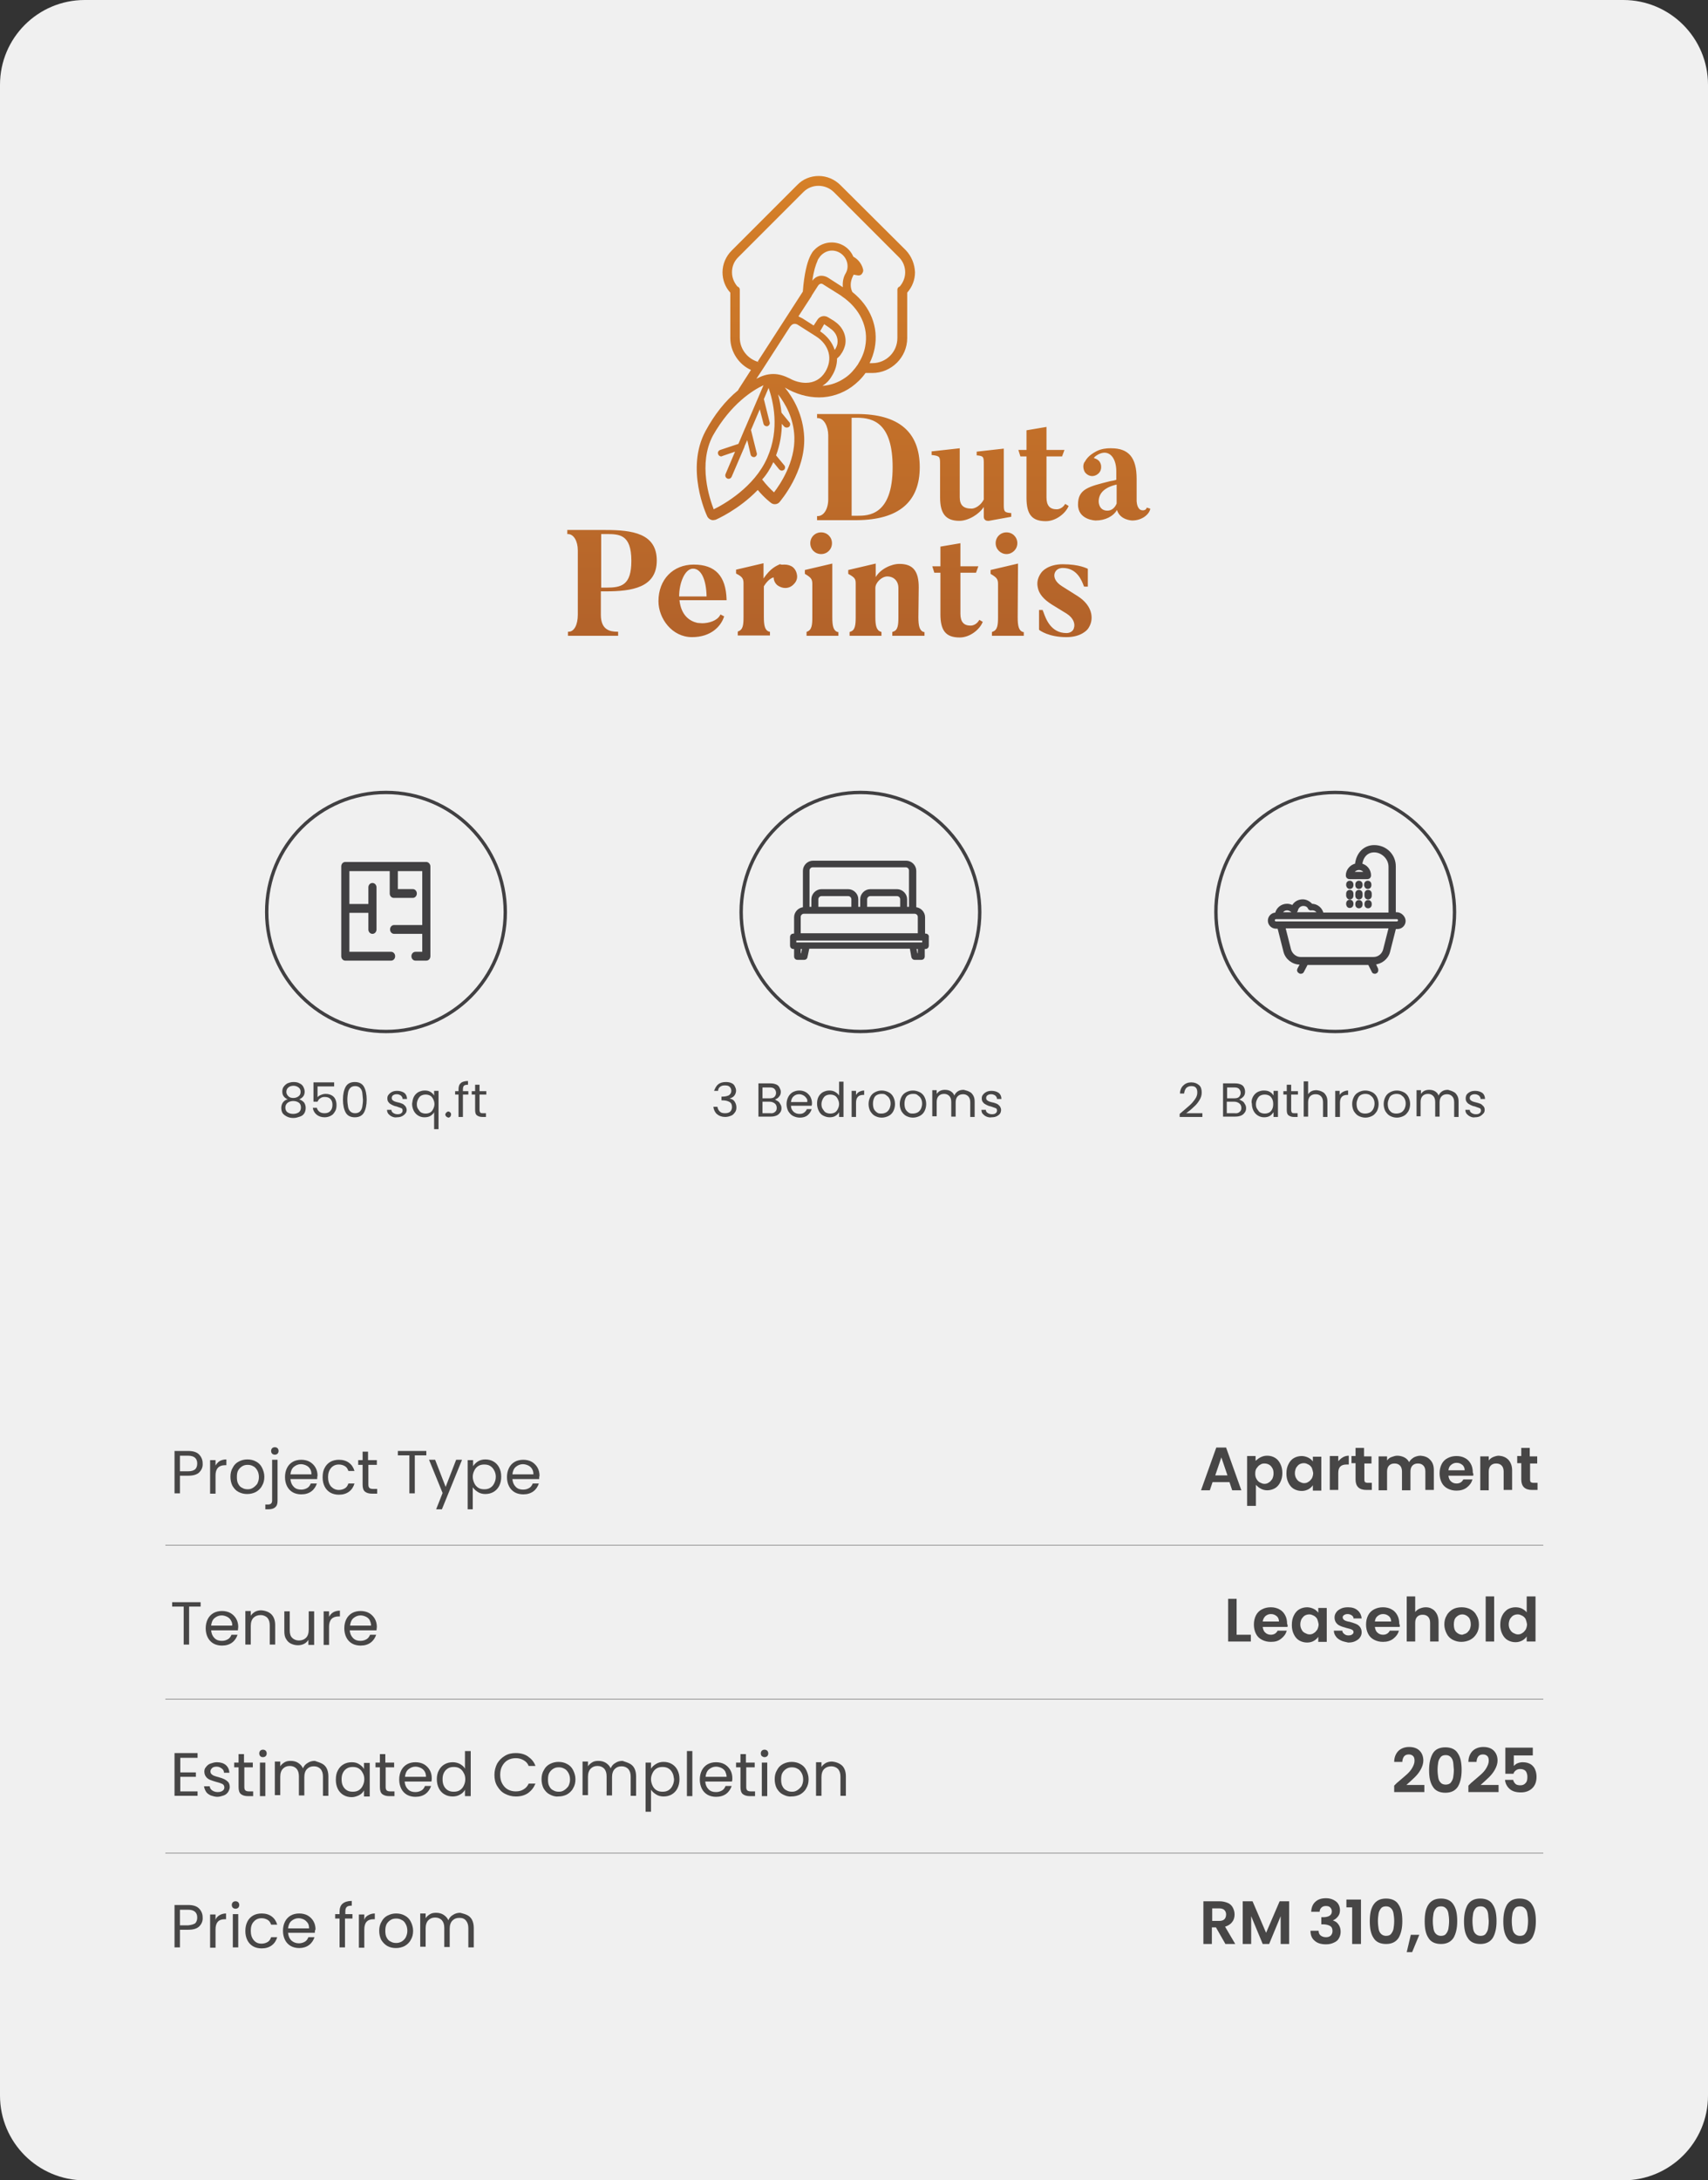 <svg xmlns="http://www.w3.org/2000/svg" xmlns:xlink="http://www.w3.org/1999/xlink" id="Layer_2_00000122707229874509100340000008539229125407790264_" x="0px" y="0px" viewBox="0 0 504 643" style="enable-background:new 0 0 504 643;" xml:space="preserve"><rect x="0" y="0" width="504" height="643" fill="#333333" stroke="none"/><style type="text/css">	.st0{fill:#F0F0F0;}	.st1{fill:url(#SVGID_1_);}	.st2{fill:none;stroke:#414042;stroke-miterlimit:10;}	.st3{fill:#414042;stroke:#414042;stroke-width:0.75;stroke-miterlimit:10;}	.st4{enable-background:new    ;}	.st5{fill:#474646;}	.st6{fill:#414042;}	.st7{fill:none;stroke:#808080;stroke-width:0.2;stroke-miterlimit:10;}</style><g id="Duta_Perintis">	<g>		<path class="st0" d="M25,0h454c13.8,0,25,11.2,25,25v593c0,13.8-11.2,25-25,25H25c-13.8,0-25-11.2-25-25V25C0,11.2,11.2,0,25,0z"></path>					<linearGradient id="SVGID_1_" gradientUnits="userSpaceOnUse" x1="253.485" y1="455.97" x2="253.485" y2="591.99" gradientTransform="matrix(1 0 0 -1 0 643.89)">			<stop offset="0" style="stop-color:#B2622A"></stop>			<stop offset="1" style="stop-color:#D68028"></stop>		</linearGradient>		<path class="st1" d="M271.4,137.8c0-10.4-6.2-15.7-18.5-15.7h-11.8v1.2h0.2c1.9,0,3.1,2.6,3.1,5.1v18.8c0,2.9-1.3,5-3.1,5h-0.2   v1.2h11.8C265.2,153.3,271.4,148,271.4,137.8 M252.9,123.2c4.9,0,10.5,1.7,10.5,14.6c0,14.3-7.3,14.3-10.4,14.3h-1.7v-28.9H252.9   L252.9,123.2z M298.4,152.4l-6.6,1.2c-0.1,0-0.2,0-0.3,0c-0.9,0-1.2-0.7-1.2-1.1v-3c-1.4,2.2-4.6,4.1-7.2,4.1   c-4,0-5.7-2.1-5.7-6.9v-9.6c0-2.4,0-2.6-2.3-2.9l-0.2,0v-1.1l0.2,0l8.1-0.9v14.4c0,2.4,1.1,3.4,3.5,3.4c1,0,2.7-0.9,3.6-2.7V137   c0-2.2,0-2.5-1.9-2.7l-0.2,0v-1.1l8-0.9V149c0,2,0.3,2.1,2,2.3l0.2,0L298.4,152.4L298.4,152.4z M315.3,149.3   c-0.9,2.1-3.7,4.4-6.7,4.4c-4.1,0-5.7-2-5.7-6.9v-12.2h-1.8l-0.6-1.9h2.4v-5.8l5.9-1v6.8h5.3l-0.7,1.9h-4.6v12.1   c0,2.4,1,3.5,3,3.5c1.2,0,2.1-0.9,2.4-1.4l0.1-0.2l1,0.6L315.3,149.3 M289,182.8l1,0.6l-0.1,0.2c-0.9,2.1-3.7,4.4-6.7,4.4   c-4.1,0-5.7-2-5.7-6.9v-12.2h-1.8l-0.6-1.9h2.4v-5.8l5.9-1v6.8h5.3l-0.7,1.9h-4.6v12.1c0,2.4,1,3.5,3,3.5c1.2,0,2.1-0.9,2.4-1.4   L289,182.8L289,182.8z M338.4,149.7l-0.1,0.2c-0.2,0.6-1,0.6-1,0.6c-0.5,0-0.8-0.1-1.1-0.4c-0.8-0.8-0.8-2.4-0.8-2.4v-6.5   c0-6.2-2.3-9-7.5-9c0,0-0.1,0-0.4,0c-0.8,0-2.5,0.1-4,0.9c-2.3,1.2-3,2.4-3.4,3.1l-0.1,0.1c-0.5,0.8-0.4,2,0.1,2.9   c0.5,0.7,1.3,1.2,2.2,1.2c0.5,0,1.1-0.2,1.5-0.5c0.6-0.4,1-1,1.1-1.7c0.1-0.7,0-1.4-0.4-2c-0.4-0.6-1-0.9-1.7-1.1   c0-0.2,0.4-0.6,1.3-1.1c0.6-0.3,1.2-0.5,1.8-0.5c2.1,0,3.5,2.2,3.5,5.5v2.5c-0.6,0.2-1.2,0.3-1.8,0.4c-6.4,1.6-9.5,2.3-9.5,6.9   s5.2,4.7,5.2,4.7c2.8,0,5.2-1.2,6.3-3.1c0.9,3,4.4,3.1,4.5,3.1c2.8,0,4.9-1.7,5.3-3.3l0-0.2L338.4,149.7L338.4,149.7z    M329.5,142.9v5.6c-0.4,1-1.3,2.1-2.7,2.1c-2.6,0-2.6-2.6-2.6-2.7C324.2,145.4,326,143.7,329.5,142.9 M178.7,156.3h-11.3v1.2h0.2   c1.7,0,2.9,2.1,2.9,4.8v19c0,3-1.1,5-2.7,5h-0.2v1.2h14.8v-1.2h-0.2c-2.3,0-4.9-0.6-4.9-5v-6.9h1.4c7.8,0,15.1-1.1,15.1-9.1   S186.6,156.3,178.7,156.3 M177.4,157.5h1.4c3.9,0,7.5,0,7.5,7.9c0,7.3-3,7.9-7.5,7.9h-1.4V157.5L177.4,157.5z M204.7,166.5   c-6.1,0-10.4,4.4-10.4,10.8c0,5.1,4,10.6,9.9,10.6c5.6,0,8.5-3.2,9.4-5.9l0.1-0.2l-1.1-0.6l-0.1,0.2c-0.9,1.7-3.4,2.4-5.3,2.4   c-0.5,0-1-0.1-1.4-0.1c-2.2-0.5-4.8-2.1-5.3-6.7h13.9v-0.2C214.2,169.9,211.1,166.5,204.7,166.5 M204.5,167.7c2.4,0,3.9,3.2,4,8.2   h-8.1C200.4,171.9,202.1,167.7,204.5,167.7 M231.5,166.5c1,0,1.9,0.3,2.5,0.8c0.7,0.6,1.1,1.5,1.2,2.4c0.1,0.9-0.2,1.8-0.9,2.5   c-0.7,0.8-1.6,1.2-2.6,1.2c-0.8,0-1.6-0.3-2.3-0.8c-0.7-0.6-1.1-1.4-1.1-2.3c0,0,0,0,0,0c-0.4,0-1.7,0.6-2.9,2.6v9   c0,2.6,0.3,4,1.6,4.4l0.2,0v1.1h-9.5v-1.1l0.1-0.1c1.5-0.5,1.6-2,1.6-4.4v-9.7c0-1.4-0.3-2-2.1-2.9l-0.1-0.1v-1.1l8.1-1.9v4.5   c2.1-3.1,3.8-3.7,4.8-4.2l0.1,0C230.6,166.6,231,166.5,231.5,166.5 M242.3,163.4c-1.8,0-3.2-1.4-3.2-3.2s1.4-3.2,3.2-3.2   s3.2,1.4,3.2,3.2S244.1,163.4,242.3,163.4 M245.6,182c0,2.6,0.3,4,1.6,4.4l0.2,0v1.1H238v-1.1l0.1-0.1c1.5-0.5,1.6-2.1,1.6-4.4   v-9.7c0-1.4-0.4-1.9-2.1-2.9l-0.1-0.1v-1.1l8.1-1.9V182 M271,182c0,2.5,0.3,4,1.6,4.4l0.2,0v1.1h-9.5v-1.1l0.2-0.1   c1.5-0.4,1.6-2.1,1.6-4.4v-8.5c0-2-1.3-3.4-3.3-3.4c-1.6,0-3.5,1.8-3.5,3.4v8.6c0,2.4,0.3,3.9,1.6,4.3l0.2,0.1v1.1h-9.4v-1.1   l0.2-0.1c1.4-0.4,1.6-1.9,1.6-4.3v-9.9c0-1.4-0.3-1.8-2.1-2.8l-0.1-0.1v-1.1l8.1-1.9v4c1.4-2.4,4.6-3.9,7-3.9c4,0,5.7,2.1,5.7,6.9   L271,182 M293.8,160.2c0-1.8,1.4-3.2,3.2-3.2s3.2,1.4,3.2,3.2s-1.5,3.2-3.2,3.2S293.8,162,293.8,160.2 M300.3,182   c0,2.6,0.3,4,1.6,4.4l0.2,0v1.1h-9.4v-1.1l0.2-0.1c1.5-0.5,1.6-2.1,1.6-4.4v-9.7c0-1.4-0.4-1.9-2.1-2.9l-0.1-0.1v-1.1l8.1-1.9   L300.3,182 M318,175.8c2.2,1.4,3.6,3.2,4,5.2c0.3,1.6,0,3.1-1,4.5c-0.1,0.1-1.8,2.4-6.3,2.4c-5.3,0-7.9-2-8-2.1l-0.1-0.1v-5.8h1.1   l0,0.1c0,0.1,0.1,0.3,0.2,0.5c0.7,2,2.2,6.2,6.8,6.2c1.1,0,2-0.6,2.2-1.5c0.4-1.2-0.1-2.9-2.1-4.2l-4.4-2.7   c-2.4-1.5-3.9-3.2-4.2-5.2c-0.3-1.5,0.1-3,1.2-4.4c0.1-0.1,1.8-2.3,6.2-2.3c5,0,7.2,1.3,7.3,1.3l0.1,0.1v5.2h-1.1l-0.1-0.2   c-0.6-1.6-2-5.3-6.2-5.3c-1.2,0-2.1,0.6-2.4,1.6c-0.3,1,0.1,2.5,2.2,3.8L318,175.8 M267.3,73.8L248,54.6c-1.7-1.7-4-2.7-6.4-2.7   s-4.7,0.9-6.4,2.7l-19.3,19.3c-1.7,1.7-2.7,4-2.7,6.4c0,2.2,0.8,4.4,2.3,6v13.4c0,4,2.5,7.8,6.1,9.4l-3.6,5.6   c-0.1,0.1-0.1,0.2-0.2,0.4c-3.8,3.1-7,7.2-9.6,12c-6,11.1,0.2,24.6,0.5,25.2c0.3,0.6,1,1.1,1.7,1.1c0.2,0,0.5-0.1,0.7-0.1   c0.3-0.1,6.9-3,12.5-8.8c2,2.4,3.9,3.8,3.9,3.8c0.7,0.6,1.9,0.5,2.5-0.2c0.3-0.4,7.7-8.9,7.3-19.2c-0.3-6.5-3.1-11.4-5.7-14.6   c3.2,1.9,6.7,2.9,10.1,2.9s6.8-1.1,9.6-3.1c1.5-1.1,2.9-2.4,4.1-4.1h2c5.6,0,10.3-4.6,10.3-10.3V86.3c1.5-1.7,2.3-3.8,2.3-6   C269.9,77.9,269,75.6,267.3,73.8 M257.4,107.1h-0.8c0.7-1.4,1.2-2.9,1.5-4.4c1.2-6.2-1.2-12.3-6.6-16.6c-0.7-1.5-0.6-3.1,0.2-4.7   l0.1-0.2c0-0.1,0.1-0.1,0.1-0.2l1.1,0.2c0.5,0.1,1,0,1.3-0.4s0.5-0.8,0.4-1.3c-0.5-2.2-2.1-3.4-2.9-3.8c-1.1-2.6-3.6-4.2-6.4-4.2   c-1.9,0-3.8,0.8-5.1,2.2c-0.2,0.2-0.4,0.4-0.6,0.7c-0.3,0.5-0.6,1-0.8,1.5c-0.7,1.6-1.6,4.7-2,10.1l-13.3,20.6l0.4,0.2   c-3.3-0.8-5.7-3.8-5.7-7.2V85.4c0-0.4-0.3-0.8-0.7-0.9c-1-1.2-1.6-2.6-1.6-4.2c0-1.7,0.6-3.2,1.8-4.4l19.3-19.3   c2.4-2.4,6.4-2.4,8.9,0l19.3,19.3c1.2,1.2,1.8,2.8,1.8,4.4c0,1.6-0.6,3-1.6,4.2c-0.4,0.1-0.7,0.5-0.7,0.9v14.3   C264.8,103.8,261.5,107.1,257.4,107.1 M248.7,84.7l-4.2-2.7c-0.9-0.6-1.9-0.8-2.8-0.6c-0.8,0.2-1.5,0.7-2,1.4   c0.4-2.9,1-4.7,1.5-5.8c0.1-0.4,0.3-0.7,0.6-1.1c0.1-0.1,0.2-0.2,0.2-0.3c0,0,0.1-0.1,0.1-0.1c0.9-1,2.1-1.6,3.4-1.6   c2.5,0,4.6,2.1,4.6,4.6c0,0.6-0.1,1.2-0.4,1.8l-0.1,0.2C248.8,81.8,248.6,83.2,248.7,84.7 M245.4,111c1.1-1.7,1.6-3.5,1.6-5.3   c0.5-0.4,1-0.9,1.3-1.5l0.1-0.1c0.5-0.8,0.8-1.6,1-2.4c0.5-2.6-0.7-5.3-3.1-6.9c0,0-0.1-0.1-0.1-0.1l-1.8-1.1   c-1.1-0.7-2.5-0.4-3.2,0.7l-1.1,1.7l-3.3-2.1c-0.4-0.2-0.8-0.4-1.2-0.6l3.7-5.7c0.1-0.1,0.2-0.3,0.2-0.4l1.8-2.8   c0.2-0.3,0.4-0.6,0.8-0.7c0.3-0.1,0.6,0,1,0.3l5.1,3.2c0,0,0.1,0.1,0.1,0.1c5.5,3.7,8.1,9.3,7,14.9c-0.3,1.7-1,3.4-2,5   c0,0-0.1,0.1-0.1,0.2c-1.1,1.6-2.3,3-3.8,4c-2,1.4-4.2,2.2-6.7,2.4C243.8,113.1,244.7,112.2,245.4,111 M243.2,95.6l1.6,1.1   c0,0,0,0,0.1,0.1c1.7,1.1,2.5,2.8,2.2,4.6c-0.1,0.5-0.3,1-0.6,1.5c0,0,0,0,0,0c0,0,0,0,0,0c-0.1,0.1-0.1,0.2-0.2,0.3   c-0.7-2.2-2.2-4.1-4.3-5.5L243.2,95.6L243.2,95.6z M225.3,113.6l-5.4,12.6c0,0.1-0.1,0.1-0.1,0.2l-1.9,4.5l-5.4,1.8   c-0.5,0.2-0.8,0.7-0.6,1.2c0.1,0.4,0.5,0.7,0.9,0.7c0.1,0,0.2,0,0.3-0.1l3.8-1.3l-2.8,6.6c-0.2,0.5,0,1.1,0.5,1.3   c0.1,0.1,0.3,0.1,0.4,0.1c0.4,0,0.7-0.2,0.9-0.6l3.6-8.4c0.1-0.2,0.2-0.4,0.2-0.6l0.8-1.8l1,4.3c0.1,0.4,0.5,0.7,0.9,0.7   c0.1,0,0.1,0,0.2,0c0.5-0.1,0.9-0.7,0.7-1.2l-1.7-6.8l2.6-6.1l1.1,4.3c0.1,0.4,0.5,0.7,0.9,0.7c0.1,0,0.2,0,0.2,0   c0.5-0.1,0.9-0.7,0.7-1.2l-1.7-6.8l1.4-3.3c1.3,3.8,3.4,12-0.4,20.6c-3.8,8.7-12.9,13.8-15.8,15.2c-1.2-3.1-4.7-13.4-0.2-21.8   C215.7,119.1,222.1,115.1,225.3,113.6 M228.2,136.3l1.7,2.1c0.2,0.2,0.5,0.4,0.8,0.4c0.2,0,0.4-0.1,0.6-0.2c0.4-0.3,0.5-1,0.1-1.4   l-2.4-2.9c1.2-3.2,1.7-6.4,1.7-9.3l0.7,0.8c0.2,0.2,0.5,0.3,0.8,0.3c0.2,0,0.4-0.1,0.6-0.2c0.4-0.3,0.5-1,0.1-1.4l-2.3-2.8   c-0.2-2-0.6-3.9-1-5.4c2.2,2.8,4.6,7.1,4.8,12.5c0.3,7.5-4.3,14.2-6,16.4c-0.8-0.7-2.2-2.1-3.5-3.8   C226.2,140,227.3,138.2,228.2,136.3 M223.2,111.7l2.1-3.2c0,0,0,0,0,0l7.8-12.1c0.3-0.4,0.7-0.9,1.4-0.9c0.3,0,0.7,0.1,1.1,0.4   l5.2,3.3c1.9,1.2,3.2,2.9,3.7,4.8c0.5,1.9,0.1,3.9-1,5.7c-1.3,2.1-3.3,3.2-5.7,3.2c-1.5,0-3.2-0.4-4.8-1.3   c-1.6-0.8-3.2-1.3-4.8-1.3C226.3,110.3,224.7,110.9,223.2,111.7"></path>		<g>			<path class="st2" d="M253.9,233.7L253.9,233.7c19.5,0,35.2,15.8,35.2,35.3l0,0c0,19.5-15.8,35.2-35.2,35.2l0,0    c-19.5,0-35.2-15.8-35.2-35.2l0,0C218.7,249.5,234.5,233.7,253.9,233.7z"></path>			<path class="st3" d="M273.2,275.7h-0.6v-5.2c0-1.4-1.2-2.6-2.6-2.6v-11.1c0-1.4-1.2-2.6-2.6-2.6h-27.5c-1.4,0-2.6,1.2-2.6,2.6    v11.1c-1.4,0-2.6,1.2-2.6,2.6v5.2h-0.6c-0.4,0-0.6,0.3-0.6,0.6v2.6c0,0.4,0.3,0.6,0.6,0.6h0.6v2.6c0,0.4,0.3,0.6,0.6,0.6h2    c0.3,0,0.6-0.2,0.6-0.5l0.6-2.8h30.3l0.5,2.8c0.1,0.3,0.3,0.5,0.6,0.5h2c0.4,0,0.6-0.3,0.6-0.6v-2.6h0.6c0.4,0,0.6-0.3,0.6-0.6    v-2.6C273.8,276,273.5,275.7,273.2,275.7L273.2,275.7z M238.5,256.7c0-0.7,0.6-1.3,1.3-1.3h27.5c0.7,0,1.3,0.6,1.3,1.3v11.1h-1.3    v-2.6c0-1.4-1.2-2.6-2.6-2.6h-7.9c-1.4,0-2.6,1.2-2.6,2.6v2.6h-1.3v-2.6c0-1.4-1.2-2.6-2.6-2.6h-7.9c-1.4,0-2.6,1.2-2.6,2.6v2.6    h-1.3L238.5,256.7L238.5,256.7z M266,265.2v2.6h-10.5v-2.6c0-0.7,0.6-1.3,1.3-1.3h7.9C265.4,263.9,266,264.5,266,265.2z     M251.6,265.2v2.6h-10.5v-2.6c0-0.7,0.6-1.3,1.3-1.3h7.9C251,263.9,251.6,264.5,251.6,265.2z M235.9,270.4c0-0.7,0.6-1.3,1.3-1.3    h32.7c0.7,0,1.3,0.6,1.3,1.3v5.2h-35.3L235.9,270.4L235.9,270.4z M236.7,281.5h-0.8v-2h1.2L236.7,281.5z M271.2,281.5h-0.8    l-0.4-2h1.2V281.5z M272.5,278.3h-37.9V277h37.9V278.3z"></path>			<g class="st4">				<path class="st5" d="M211.9,319.8c0.6-0.5,1.4-0.7,2.3-0.7c0.6,0,1.2,0.1,1.6,0.3c0.5,0.2,0.8,0.5,1,0.9s0.4,0.8,0.4,1.3     c0,0.6-0.2,1.1-0.5,1.5s-0.8,0.7-1.3,0.8v0.1c0.6,0.1,1.1,0.4,1.4,0.9s0.5,1,0.5,1.7c0,0.5-0.1,1-0.4,1.4s-0.6,0.8-1.1,1     c-0.5,0.2-1.1,0.4-1.8,0.4c-1,0-1.8-0.3-2.4-0.8s-1-1.3-1.1-2.2h1.2c0.1,0.6,0.3,1,0.7,1.4s0.9,0.5,1.6,0.5s1.2-0.2,1.5-0.5     c0.3-0.3,0.5-0.8,0.5-1.3c0-0.7-0.2-1.2-0.7-1.5c-0.5-0.3-1.2-0.5-2.1-0.5h-0.3v-1.1h0.3c0.9,0,1.5-0.2,1.9-0.4     c0.4-0.3,0.7-0.7,0.7-1.3c0-0.5-0.2-0.9-0.5-1.2c-0.3-0.3-0.8-0.4-1.4-0.4c-0.6,0-1,0.1-1.4,0.4c-0.4,0.3-0.6,0.7-0.6,1.2h-1.2     C211,321,211.3,320.3,211.9,319.8z"></path>				<path class="st5" d="M229.6,324.8c0.3,0.2,0.5,0.5,0.7,0.9c0.2,0.3,0.3,0.7,0.3,1.1c0,0.5-0.1,0.9-0.4,1.3     c-0.3,0.4-0.6,0.7-1.1,0.9c-0.5,0.2-1,0.3-1.7,0.3h-3.6v-9.8h3.5c0.7,0,1.2,0.1,1.7,0.3c0.5,0.2,0.8,0.5,1,0.9s0.4,0.8,0.4,1.3     c0,0.6-0.2,1.1-0.5,1.4c-0.3,0.4-0.7,0.7-1.2,0.8C229,324.5,229.3,324.6,229.6,324.8z M225,323.9h2.1c0.6,0,1.1-0.1,1.4-0.4     s0.5-0.7,0.5-1.2c0-0.5-0.2-0.9-0.5-1.2s-0.8-0.4-1.4-0.4H225V323.9z M228.7,327.9c0.4-0.3,0.5-0.7,0.5-1.2c0-0.5-0.2-1-0.6-1.3     c-0.4-0.3-0.9-0.5-1.5-0.5H225v3.4h2.3C227.9,328.4,228.4,328.2,228.7,327.9z"></path>				<path class="st5" d="M239.5,326.1h-6.1c0,0.8,0.3,1.3,0.8,1.8c0.5,0.4,1,0.6,1.7,0.6c0.6,0,1-0.1,1.4-0.4s0.6-0.6,0.8-1h1.4     c-0.2,0.7-0.6,1.3-1.2,1.8c-0.6,0.5-1.4,0.7-2.3,0.7c-0.7,0-1.4-0.2-2-0.5c-0.6-0.3-1-0.8-1.4-1.4c-0.3-0.6-0.5-1.3-0.5-2.1     c0-0.8,0.2-1.5,0.5-2.1c0.3-0.6,0.8-1.1,1.3-1.4c0.6-0.3,1.2-0.5,2-0.5c0.7,0,1.4,0.2,1.9,0.5s1,0.8,1.3,1.3     c0.3,0.6,0.5,1.2,0.5,1.9C239.6,325.5,239.6,325.8,239.5,326.1z M237.9,323.8c-0.2-0.3-0.5-0.6-0.9-0.8     c-0.4-0.2-0.8-0.3-1.2-0.3c-0.6,0-1.2,0.2-1.6,0.6c-0.5,0.4-0.7,1-0.8,1.7h4.8C238.3,324.5,238.2,324.1,237.9,323.8z"></path>				<path class="st5" d="M241.5,323.5c0.3-0.6,0.8-1.1,1.3-1.4c0.6-0.3,1.2-0.5,1.9-0.5c0.6,0,1.2,0.1,1.7,0.4s0.9,0.6,1.2,1.1v-4.1     h1.3v10.4h-1.3V328c-0.3,0.5-0.6,0.8-1.1,1.1s-1.1,0.4-1.7,0.4c-0.7,0-1.3-0.2-1.9-0.5c-0.6-0.3-1-0.8-1.3-1.4     c-0.3-0.6-0.5-1.3-0.5-2.1C241.1,324.8,241.2,324.1,241.5,323.5z M247.2,324.1c-0.2-0.4-0.5-0.8-0.9-1c-0.4-0.2-0.8-0.3-1.3-0.3     s-0.9,0.1-1.3,0.3c-0.4,0.2-0.7,0.6-0.9,1s-0.4,0.9-0.4,1.5c0,0.6,0.1,1.1,0.4,1.5s0.5,0.8,0.9,1s0.8,0.3,1.3,0.3     s0.9-0.1,1.3-0.3c0.4-0.2,0.7-0.6,0.9-1c0.2-0.4,0.4-0.9,0.4-1.5C247.6,325,247.4,324.5,247.2,324.1z"></path>				<path class="st5" d="M253.5,322c0.4-0.2,0.9-0.4,1.5-0.4v1.3h-0.3c-1.4,0-2.1,0.8-2.1,2.3v4.2h-1.3v-7.7h1.3v1.2     C252.8,322.6,253.1,322.2,253.5,322z"></path>				<path class="st5" d="M258.2,329.1c-0.6-0.3-1-0.8-1.4-1.4c-0.3-0.6-0.5-1.3-0.5-2.1c0-0.8,0.2-1.5,0.5-2.1     c0.3-0.6,0.8-1.1,1.4-1.4c0.6-0.3,1.2-0.5,2-0.5c0.7,0,1.4,0.2,2,0.5c0.6,0.3,1.1,0.8,1.4,1.4c0.3,0.6,0.5,1.3,0.5,2.1     c0,0.8-0.2,1.5-0.5,2.1c-0.3,0.6-0.8,1.1-1.4,1.4c-0.6,0.3-1.3,0.5-2,0.5C259.4,329.6,258.8,329.4,258.2,329.1z M261.4,328.1     c0.4-0.2,0.7-0.5,1-1c0.2-0.4,0.4-1,0.4-1.6c0-0.6-0.1-1.1-0.4-1.6c-0.2-0.4-0.6-0.7-1-1s-0.8-0.3-1.3-0.3     c-0.5,0-0.9,0.1-1.3,0.3c-0.4,0.2-0.7,0.5-0.9,1s-0.3,1-0.3,1.6c0,0.6,0.1,1.2,0.3,1.6c0.2,0.4,0.5,0.7,0.9,1s0.8,0.3,1.3,0.3     C260.6,328.4,261,328.3,261.4,328.1z"></path>				<path class="st5" d="M267.4,329.1c-0.6-0.3-1-0.8-1.4-1.4c-0.3-0.6-0.5-1.3-0.5-2.1c0-0.8,0.2-1.5,0.5-2.1     c0.3-0.6,0.8-1.1,1.4-1.4c0.6-0.3,1.2-0.5,2-0.5c0.7,0,1.4,0.2,2,0.5c0.6,0.3,1.1,0.8,1.4,1.4c0.3,0.6,0.5,1.3,0.5,2.1     c0,0.8-0.2,1.5-0.5,2.1c-0.3,0.6-0.8,1.1-1.4,1.4c-0.6,0.3-1.3,0.5-2,0.5C268.6,329.6,268,329.4,267.4,329.1z M270.7,328.1     c0.4-0.2,0.7-0.5,1-1c0.2-0.4,0.4-1,0.4-1.6c0-0.6-0.1-1.1-0.4-1.6c-0.2-0.4-0.6-0.7-1-1s-0.8-0.3-1.3-0.3     c-0.5,0-0.9,0.1-1.3,0.3c-0.4,0.2-0.7,0.5-0.9,1s-0.3,1-0.3,1.6c0,0.6,0.1,1.2,0.3,1.6c0.2,0.4,0.5,0.7,0.9,1s0.8,0.3,1.3,0.3     C269.8,328.4,270.3,328.3,270.7,328.1z"></path>				<path class="st5" d="M286.1,322c0.5,0.2,0.8,0.6,1.1,1.1c0.3,0.5,0.4,1.1,0.4,1.8v4.5h-1.3v-4.3c0-0.8-0.2-1.4-0.6-1.8     c-0.4-0.4-0.9-0.6-1.5-0.6c-0.7,0-1.2,0.2-1.6,0.6c-0.4,0.4-0.6,1-0.6,1.8v4.2h-1.3v-4.3c0-0.8-0.2-1.4-0.6-1.8     c-0.4-0.4-0.9-0.6-1.5-0.6c-0.7,0-1.2,0.2-1.6,0.6c-0.4,0.4-0.6,1-0.6,1.8v4.2h-1.3v-7.7h1.3v1.1c0.3-0.4,0.6-0.7,1-0.9     c0.4-0.2,0.9-0.3,1.4-0.3c0.6,0,1.2,0.1,1.7,0.4c0.5,0.3,0.9,0.7,1.1,1.3c0.2-0.5,0.6-1,1.1-1.3c0.5-0.3,1-0.4,1.7-0.4     C285.1,321.6,285.6,321.7,286.1,322z"></path>				<path class="st5" d="M291.1,329.3c-0.5-0.2-0.8-0.5-1.1-0.8s-0.4-0.8-0.4-1.2h1.3c0,0.4,0.2,0.7,0.5,0.9     c0.3,0.2,0.7,0.4,1.3,0.4c0.5,0,0.9-0.1,1.1-0.3c0.3-0.2,0.4-0.5,0.4-0.8c0-0.3-0.1-0.6-0.4-0.7s-0.8-0.3-1.4-0.5     c-0.6-0.1-1-0.3-1.4-0.5c-0.4-0.2-0.7-0.4-0.9-0.7c-0.3-0.3-0.4-0.7-0.4-1.2c0-0.4,0.1-0.8,0.4-1.1c0.2-0.3,0.6-0.6,1-0.8     c0.4-0.2,0.9-0.3,1.5-0.3c0.8,0,1.5,0.2,2.1,0.6c0.5,0.4,0.8,1,0.8,1.8h-1.3c0-0.4-0.2-0.7-0.5-1c-0.3-0.2-0.7-0.4-1.2-0.4     c-0.5,0-0.8,0.1-1.1,0.3c-0.3,0.2-0.4,0.5-0.4,0.8c0,0.3,0.1,0.5,0.2,0.6c0.2,0.2,0.4,0.3,0.6,0.4c0.2,0.1,0.6,0.2,1,0.3     c0.6,0.1,1,0.3,1.3,0.4c0.3,0.1,0.6,0.4,0.9,0.7c0.2,0.3,0.4,0.7,0.4,1.1c0,0.4-0.1,0.8-0.3,1.1c-0.2,0.3-0.6,0.6-1,0.8     s-0.9,0.3-1.5,0.3C292.1,329.6,291.6,329.5,291.1,329.3z"></path>			</g>		</g>		<g>			<path class="st2" d="M394,233.7L394,233.7c19.5,0,35.2,15.8,35.2,35.3l0,0c0,19.5-15.8,35.2-35.2,35.2l0,0    c-19.5,0-35.2-15.8-35.2-35.2l0,0C358.7,249.5,374.5,233.7,394,233.7z"></path>			<g class="st4">				<path class="st5" d="M350.9,326.1c0.7-0.6,1.2-1.2,1.7-1.9c0.5-0.7,0.7-1.3,0.7-2c0-0.6-0.1-1.1-0.4-1.4     c-0.3-0.4-0.8-0.5-1.4-0.5c-0.6,0-1.1,0.2-1.5,0.6c-0.3,0.4-0.5,0.9-0.6,1.6h-1.2c0-1,0.4-1.9,1-2.4c0.6-0.6,1.4-0.9,2.3-0.9     c1,0,1.7,0.3,2.3,0.8s0.8,1.3,0.8,2.2c0,0.8-0.2,1.5-0.7,2.3s-1,1.4-1.6,1.9c-0.6,0.6-1.3,1.2-2.3,1.9h4.8v1.1h-6.7v-0.9     C349.3,327.5,350.2,326.7,350.9,326.1z"></path>				<path class="st5" d="M366.7,324.8c0.3,0.2,0.5,0.5,0.7,0.9c0.2,0.3,0.3,0.7,0.3,1.1c0,0.5-0.1,0.9-0.4,1.3     c-0.3,0.4-0.6,0.7-1.1,0.9s-1,0.3-1.7,0.3h-3.6v-9.8h3.5c0.7,0,1.2,0.1,1.7,0.3c0.5,0.2,0.8,0.5,1,0.9s0.3,0.8,0.3,1.3     c0,0.6-0.2,1.1-0.5,1.4s-0.7,0.7-1.2,0.8C366.1,324.5,366.4,324.6,366.7,324.8z M362.1,323.9h2.1c0.6,0,1.1-0.1,1.4-0.4     c0.3-0.3,0.5-0.7,0.5-1.2c0-0.5-0.2-0.9-0.5-1.2c-0.3-0.3-0.8-0.4-1.4-0.4h-2.1V323.9z M365.8,327.9c0.4-0.3,0.5-0.7,0.5-1.2     c0-0.5-0.2-1-0.6-1.3c-0.4-0.3-0.9-0.5-1.5-0.5h-2.2v3.4h2.3C365,328.4,365.5,328.2,365.8,327.9z"></path>				<path class="st5" d="M369.7,323.5c0.3-0.6,0.8-1.1,1.3-1.4c0.6-0.3,1.2-0.5,1.9-0.5c0.7,0,1.3,0.1,1.8,0.4     c0.5,0.3,0.9,0.7,1.1,1.1v-1.4h1.3v7.7h-1.3V328c-0.3,0.4-0.6,0.8-1.1,1.1s-1.1,0.4-1.7,0.4c-0.7,0-1.3-0.2-1.8-0.5     s-1-0.8-1.3-1.4c-0.3-0.6-0.5-1.3-0.5-2.1C369.2,324.8,369.4,324.1,369.7,323.5z M375.4,324.1c-0.2-0.4-0.5-0.8-0.9-1     s-0.8-0.3-1.3-0.3c-0.5,0-0.9,0.1-1.3,0.3c-0.4,0.2-0.7,0.6-0.9,1s-0.4,0.9-0.4,1.5c0,0.6,0.1,1.1,0.4,1.5s0.5,0.8,0.9,1     c0.4,0.2,0.8,0.3,1.3,0.3c0.5,0,0.9-0.1,1.3-0.3s0.7-0.6,0.9-1c0.2-0.4,0.3-0.9,0.3-1.5C375.7,325,375.6,324.5,375.4,324.1z"></path>				<path class="st5" d="M381,322.8v4.5c0,0.4,0.1,0.6,0.2,0.8c0.2,0.2,0.4,0.2,0.8,0.2h0.9v1.1h-1.1c-0.7,0-1.2-0.2-1.6-0.5     c-0.4-0.3-0.5-0.9-0.5-1.6v-4.5h-1v-1h1v-1.9h1.3v1.9h2v1H381z"></path>				<path class="st5" d="M390.2,322c0.5,0.2,0.8,0.6,1.1,1.1c0.3,0.5,0.4,1.1,0.4,1.8v4.5h-1.3v-4.3c0-0.8-0.2-1.4-0.6-1.8     c-0.4-0.4-0.9-0.6-1.6-0.6c-0.7,0-1.2,0.2-1.6,0.6s-0.6,1-0.6,1.8v4.2h-1.3v-10.4h1.3v3.8c0.3-0.4,0.6-0.7,1-0.9     s0.9-0.3,1.5-0.3C389.2,321.6,389.7,321.7,390.2,322z"></path>				<path class="st5" d="M396.3,322c0.4-0.2,0.9-0.4,1.5-0.4v1.3h-0.3c-1.4,0-2.1,0.8-2.1,2.3v4.2H394v-7.7h1.3v1.2     C395.5,322.6,395.9,322.2,396.3,322z"></path>				<path class="st5" d="M400.9,329.1c-0.6-0.3-1-0.8-1.4-1.4c-0.3-0.6-0.5-1.3-0.5-2.1c0-0.8,0.2-1.5,0.5-2.1     c0.3-0.6,0.8-1.1,1.4-1.4c0.6-0.3,1.2-0.5,2-0.5c0.7,0,1.4,0.2,2,0.5c0.6,0.3,1.1,0.8,1.4,1.4c0.3,0.6,0.5,1.3,0.5,2.1     c0,0.8-0.2,1.5-0.5,2.1c-0.4,0.6-0.8,1.1-1.4,1.4c-0.6,0.3-1.3,0.5-2,0.5C402.2,329.6,401.5,329.4,400.9,329.1z M404.2,328.1     c0.4-0.2,0.7-0.5,1-1c0.2-0.4,0.4-1,0.4-1.6c0-0.6-0.1-1.1-0.4-1.6c-0.2-0.4-0.6-0.7-1-1c-0.4-0.2-0.8-0.3-1.3-0.3     c-0.5,0-0.9,0.1-1.3,0.3s-0.7,0.5-0.9,1s-0.4,1-0.4,1.6c0,0.6,0.1,1.2,0.3,1.6c0.2,0.4,0.5,0.7,0.9,1c0.4,0.2,0.8,0.3,1.3,0.3     S403.8,328.3,404.2,328.1z"></path>				<path class="st5" d="M410.2,329.1c-0.6-0.3-1-0.8-1.4-1.4c-0.3-0.6-0.5-1.3-0.5-2.1c0-0.8,0.2-1.5,0.5-2.1     c0.3-0.6,0.8-1.1,1.4-1.4c0.6-0.3,1.2-0.5,2-0.5c0.7,0,1.4,0.2,2,0.5c0.6,0.3,1.1,0.8,1.4,1.4c0.3,0.6,0.5,1.3,0.5,2.1     c0,0.8-0.2,1.5-0.5,2.1c-0.4,0.6-0.8,1.1-1.4,1.4c-0.6,0.3-1.3,0.5-2,0.5C411.4,329.6,410.8,329.4,410.2,329.1z M413.4,328.1     c0.4-0.2,0.7-0.5,1-1c0.2-0.4,0.4-1,0.4-1.6c0-0.6-0.1-1.1-0.4-1.6c-0.2-0.4-0.6-0.7-1-1c-0.4-0.2-0.8-0.3-1.3-0.3     c-0.5,0-0.9,0.1-1.3,0.3s-0.7,0.5-0.9,1s-0.4,1-0.4,1.6c0,0.6,0.1,1.2,0.3,1.6c0.2,0.4,0.5,0.7,0.9,1c0.4,0.2,0.8,0.3,1.3,0.3     S413,328.3,413.4,328.1z"></path>				<path class="st5" d="M428.9,322c0.5,0.2,0.8,0.6,1.1,1.1c0.3,0.5,0.4,1.1,0.4,1.8v4.5h-1.3v-4.3c0-0.8-0.2-1.4-0.6-1.8     c-0.4-0.4-0.9-0.6-1.5-0.6c-0.7,0-1.2,0.2-1.6,0.6c-0.4,0.4-0.6,1-0.6,1.8v4.2h-1.3v-4.3c0-0.8-0.2-1.4-0.6-1.8     c-0.4-0.4-0.9-0.6-1.5-0.6c-0.7,0-1.2,0.2-1.6,0.6c-0.4,0.4-0.6,1-0.6,1.8v4.2H418v-7.7h1.3v1.1c0.3-0.4,0.6-0.7,1-0.9     s0.9-0.3,1.4-0.3c0.6,0,1.2,0.1,1.7,0.4c0.5,0.3,0.9,0.7,1.1,1.3c0.2-0.5,0.6-1,1.1-1.3c0.5-0.3,1-0.4,1.7-0.4     C427.9,321.6,428.4,321.7,428.9,322z"></path>				<path class="st5" d="M433.9,329.3c-0.5-0.2-0.8-0.5-1.1-0.8c-0.3-0.4-0.4-0.8-0.4-1.2h1.3c0,0.4,0.2,0.7,0.5,0.9     c0.3,0.2,0.7,0.4,1.3,0.4c0.5,0,0.9-0.1,1.1-0.3c0.3-0.2,0.4-0.5,0.4-0.8c0-0.3-0.1-0.6-0.4-0.7s-0.8-0.3-1.4-0.5     c-0.6-0.1-1-0.3-1.4-0.5c-0.4-0.2-0.7-0.4-0.9-0.7c-0.3-0.3-0.4-0.7-0.4-1.2c0-0.4,0.1-0.8,0.3-1.1c0.2-0.3,0.6-0.6,1-0.8     c0.4-0.2,0.9-0.3,1.5-0.3c0.8,0,1.5,0.2,2.1,0.6c0.5,0.4,0.8,1,0.8,1.8h-1.3c0-0.4-0.2-0.7-0.5-1c-0.3-0.2-0.7-0.4-1.2-0.4     c-0.5,0-0.8,0.1-1.1,0.3c-0.3,0.2-0.4,0.5-0.4,0.8c0,0.3,0.1,0.5,0.2,0.6c0.2,0.2,0.4,0.3,0.6,0.4c0.2,0.1,0.6,0.2,1,0.3     c0.5,0.1,1,0.3,1.3,0.4c0.3,0.1,0.6,0.4,0.9,0.7s0.4,0.7,0.4,1.1c0,0.4-0.1,0.8-0.4,1.1s-0.6,0.6-1,0.8s-0.9,0.3-1.5,0.3     C434.9,329.6,434.3,329.5,433.9,329.3z"></path>			</g>			<g>				<path class="st3" d="M412.2,269.4h-0.7v-13.9c0-3.3-2.6-5.9-6-5.9c-2.9,0-5,2.2-5.3,5.4c-1.5,0.3-2.7,1.6-2.7,3.2     c0,0.4,0.3,0.7,0.7,0.7h5.3c0.4,0,0.7-0.3,0.7-0.7c0-1.6-1.1-2.9-2.6-3.2c0.2-2.1,1.5-4,3.9-4s4.6,2.1,4.6,4.6v13.9h-19.9     c-0.3-1.5-1.6-2.6-3.2-2.6c-0.7-0.8-1.6-1.3-2.6-1.3c-1.3,0-2.4,0.7-2.9,1.8c-0.5-0.3-1.1-0.5-1.7-0.5c-1.6,0-2.9,1.1-3.2,2.6     h-0.1c-1.1,0-2,0.9-2,2s0.9,2,2,2h0.8l1.8,7.1c0.5,2,2.4,3.5,4.5,3.5h0.5l-0.9,1.7c-0.2,0.3-0.1,0.7,0.3,0.9     c0.1,0.1,0.2,0.1,0.3,0.1c0.3,0,0.5-0.1,0.6-0.3l1.2-2.3h18.4l1.1,2.2c0.1,0.3,0.3,0.4,0.6,0.4c0.1,0,0.2,0,0.3-0.1     c0.3-0.1,0.4-0.5,0.3-0.9l-0.8-1.7c2-0.1,3.8-1.5,4.3-3.4l1.8-7.1h0.8c1.1,0,2-0.9,2-2S413.3,269.4,412.2,269.4L412.2,269.4z      M402.9,257.5h-3.8c0.3-0.8,1.1-1.3,1.9-1.3S402.7,256.7,402.9,257.5L402.9,257.5z M379.8,268.1c0.6,0,1.1,0.3,1.6,0.7     c0.1,0.2,0.4,0.3,0.7,0.2s0.4-0.3,0.5-0.5c0.2-1,1-1.7,2-1.7c0.7,0,1.4,0.3,1.7,1c0.1,0.3,0.5,0.4,0.7,0.3h0.2     c0.9,0,1.6,0.5,1.9,1.3h-11C378.2,268.6,379,268.1,379.8,268.1L379.8,268.1z M408.5,280.1c-0.4,1.5-1.7,2.5-3.2,2.5h-21.5     c-1.5,0-2.8-1.1-3.2-2.5l-1.7-6.7h31.3L408.5,280.1L408.5,280.1z M412.2,272.1h-35.7c-0.4,0-0.7-0.3-0.7-0.7s0.3-0.7,0.7-0.7     h35.7c0.4,0,0.7,0.3,0.7,0.7S412.6,272.1,412.2,272.1z"></path>				<path class="st3" d="M398.3,261.8c0.4,0,0.7-0.3,0.7-0.7v-0.3c0-0.4-0.3-0.7-0.7-0.7s-0.7,0.3-0.7,0.7v0.3     C397.7,261.5,397.9,261.8,398.3,261.8z"></path>				<path class="st3" d="M398.3,264.9c0.4,0,0.7-0.3,0.7-0.7v-0.7c0-0.4-0.3-0.7-0.7-0.7s-0.7,0.3-0.7,0.7v0.7     C397.7,264.6,397.9,264.9,398.3,264.9z"></path>				<path class="st3" d="M398.3,267.4c0.4,0,0.7-0.3,0.7-0.7v-0.3c0-0.4-0.3-0.7-0.7-0.7s-0.7,0.3-0.7,0.7v0.3     C397.7,267.2,397.9,267.4,398.3,267.4z"></path>				<path class="st3" d="M401,261.8c0.4,0,0.7-0.3,0.7-0.7v-0.3c0-0.4-0.3-0.7-0.7-0.7s-0.7,0.3-0.7,0.7v0.3     C400.3,261.5,400.6,261.8,401,261.8z"></path>				<path class="st3" d="M400.3,264.2c0,0.4,0.3,0.7,0.7,0.7s0.7-0.3,0.7-0.7v-0.7c0-0.4-0.3-0.7-0.7-0.7s-0.7,0.3-0.7,0.7V264.2z"></path>				<path class="st3" d="M400.3,266.8c0,0.4,0.3,0.7,0.7,0.7s0.7-0.3,0.7-0.7v-0.3c0-0.4-0.3-0.7-0.7-0.7s-0.7,0.3-0.7,0.7V266.8z"></path>				<path class="st3" d="M403.6,261.8c0.4,0,0.7-0.3,0.7-0.7v-0.3c0-0.4-0.3-0.7-0.7-0.7s-0.7,0.3-0.7,0.7v0.3     C403,261.5,403.2,261.8,403.6,261.8z"></path>				<path class="st3" d="M403,264.2c0,0.4,0.3,0.7,0.7,0.7s0.7-0.3,0.7-0.7v-0.7c0-0.4-0.3-0.7-0.7-0.7s-0.7,0.3-0.7,0.7V264.2     L403,264.2z"></path>				<path class="st3" d="M403,266.8c0,0.4,0.3,0.7,0.7,0.7s0.7-0.3,0.7-0.7v-0.3c0-0.4-0.3-0.7-0.7-0.7s-0.7,0.3-0.7,0.7V266.8z"></path>			</g>		</g>		<g>			<path class="st2" d="M113.9,233.7L113.9,233.7c19.5,0,35.2,15.8,35.2,35.3l0,0c0,19.5-15.8,35.2-35.2,35.2l0,0    c-19.5,0-35.2-15.8-35.2-35.2l0,0C78.6,249.5,94.4,233.7,113.9,233.7z"></path>			<g class="st4">				<path class="st5" d="M83.7,323.3c-0.3-0.4-0.4-0.9-0.4-1.4c0-0.5,0.1-1,0.4-1.4c0.3-0.4,0.6-0.7,1.1-1c0.5-0.2,1.1-0.4,1.8-0.4     c0.7,0,1.3,0.1,1.8,0.4c0.5,0.2,0.9,0.6,1.1,1s0.4,0.9,0.4,1.4c0,0.5-0.1,1-0.4,1.4c-0.3,0.4-0.7,0.7-1.2,0.9     c0.6,0.2,1,0.5,1.4,0.9c0.3,0.4,0.5,1,0.5,1.6c0,0.6-0.1,1.1-0.4,1.6c-0.3,0.5-0.7,0.8-1.3,1s-1.2,0.4-1.9,0.4     c-0.7,0-1.3-0.1-1.9-0.4s-1-0.6-1.3-1c-0.3-0.5-0.4-1-0.4-1.6c0-0.6,0.2-1.2,0.5-1.6c0.3-0.4,0.8-0.8,1.4-0.9     C84.4,324,84,323.7,83.7,323.3z M84.9,325.2c-0.4,0.3-0.7,0.8-0.7,1.4c0,0.6,0.2,1.1,0.6,1.4s1,0.5,1.7,0.5     c0.7,0,1.3-0.2,1.7-0.5s0.6-0.8,0.6-1.4c0-0.6-0.2-1.1-0.6-1.4s-1-0.5-1.7-0.5C85.9,324.7,85.3,324.9,84.9,325.2z M88.1,320.7     c-0.4-0.3-0.9-0.5-1.5-0.5c-0.6,0-1.2,0.2-1.5,0.5c-0.4,0.3-0.6,0.8-0.6,1.3c0,0.5,0.2,0.9,0.6,1.3s0.9,0.5,1.5,0.5     c0.6,0,1.1-0.2,1.5-0.5c0.4-0.3,0.6-0.7,0.6-1.3C88.7,321.4,88.5,321,88.1,320.7z"></path>				<path class="st5" d="M98.6,320.4h-4.9v3.2c0.2-0.3,0.5-0.5,1-0.7s0.9-0.3,1.4-0.3c0.8,0,1.4,0.2,1.9,0.5c0.5,0.3,0.8,0.7,1,1.2     s0.3,1,0.3,1.6c0,0.7-0.1,1.3-0.4,1.8c-0.3,0.5-0.6,1-1.2,1.3c-0.5,0.3-1.2,0.5-1.9,0.5c-1,0-1.8-0.3-2.4-0.8     c-0.6-0.5-1-1.2-1.1-2h1.2c0.1,0.5,0.4,0.9,0.8,1.2s0.9,0.4,1.5,0.4c0.7,0,1.3-0.2,1.7-0.7c0.4-0.4,0.6-1,0.6-1.8     c0-0.7-0.2-1.3-0.6-1.7c-0.4-0.4-0.9-0.6-1.7-0.6c-0.5,0-0.9,0.1-1.3,0.4c-0.4,0.2-0.6,0.6-0.8,1h-1.2v-5.7h6.1V320.4z"></path>				<path class="st5" d="M102,320.5c0.5-0.9,1.4-1.4,2.7-1.4c1.3,0,2.2,0.5,2.7,1.4c0.5,0.9,0.8,2.2,0.8,3.8c0,1.6-0.3,2.9-0.8,3.8     c-0.5,0.9-1.4,1.4-2.7,1.4c-1.3,0-2.2-0.5-2.7-1.4c-0.5-0.9-0.8-2.2-0.8-3.8C101.2,322.7,101.5,321.4,102,320.5z M106.9,322.2     c-0.1-0.6-0.3-1-0.7-1.4c-0.3-0.3-0.8-0.5-1.4-0.5c-0.6,0-1.1,0.2-1.4,0.5c-0.3,0.3-0.6,0.8-0.7,1.4c-0.1,0.6-0.2,1.3-0.2,2.1     c0,0.8,0.1,1.5,0.2,2.1c0.1,0.6,0.3,1,0.7,1.4c0.3,0.3,0.8,0.5,1.4,0.5c0.6,0,1.1-0.2,1.4-0.5c0.3-0.3,0.6-0.8,0.7-1.4     c0.1-0.6,0.2-1.3,0.2-2.1C107,323.5,107,322.8,106.9,322.2z"></path>				<path class="st5" d="M115.7,329.3c-0.5-0.2-0.8-0.5-1.1-0.8c-0.3-0.4-0.4-0.8-0.4-1.2h1.3c0,0.4,0.2,0.7,0.5,0.9     c0.3,0.2,0.7,0.4,1.3,0.4c0.5,0,0.9-0.1,1.1-0.3c0.3-0.2,0.4-0.5,0.4-0.8c0-0.3-0.1-0.6-0.4-0.7s-0.8-0.3-1.4-0.5     c-0.6-0.1-1-0.3-1.4-0.5c-0.4-0.2-0.7-0.4-0.9-0.7c-0.3-0.3-0.4-0.7-0.4-1.2c0-0.4,0.1-0.8,0.4-1.1c0.2-0.3,0.6-0.6,1-0.8     s0.9-0.3,1.5-0.3c0.8,0,1.5,0.2,2.1,0.6c0.5,0.4,0.8,1,0.8,1.8h-1.3c0-0.4-0.2-0.7-0.5-1c-0.3-0.2-0.7-0.4-1.2-0.4     c-0.5,0-0.8,0.1-1.1,0.3c-0.3,0.2-0.4,0.5-0.4,0.8c0,0.3,0.1,0.5,0.2,0.6c0.2,0.2,0.4,0.3,0.6,0.4c0.2,0.1,0.6,0.2,1,0.3     c0.6,0.1,1,0.3,1.3,0.4s0.6,0.4,0.9,0.7c0.2,0.3,0.4,0.7,0.4,1.1c0,0.4-0.1,0.8-0.4,1.1c-0.2,0.3-0.6,0.6-1,0.8     s-0.9,0.3-1.5,0.3C116.7,329.6,116.1,329.5,115.7,329.3z"></path>				<path class="st5" d="M122.1,323.5c0.3-0.6,0.8-1.1,1.3-1.4c0.6-0.3,1.2-0.5,1.9-0.5c0.7,0,1.2,0.1,1.7,0.4     c0.5,0.3,0.9,0.7,1.1,1.1v-1.4h1.3v11.3h-1.3V328c-0.2,0.4-0.6,0.8-1.1,1.1c-0.5,0.3-1.1,0.4-1.8,0.4c-0.7,0-1.3-0.2-1.8-0.5     s-1-0.8-1.3-1.4c-0.3-0.6-0.5-1.3-0.5-2.1C121.7,324.8,121.8,324.1,122.1,323.5z M127.8,324.1c-0.2-0.4-0.5-0.8-0.9-1     c-0.4-0.2-0.8-0.3-1.3-0.3s-0.9,0.1-1.3,0.3c-0.4,0.2-0.7,0.6-0.9,1s-0.4,0.9-0.4,1.5c0,0.6,0.1,1.1,0.4,1.5s0.5,0.8,0.9,1     s0.8,0.3,1.3,0.3s0.9-0.1,1.3-0.3c0.4-0.2,0.7-0.6,0.9-1c0.2-0.4,0.4-0.9,0.4-1.5C128.2,325,128,324.5,127.8,324.1z"></path>				<path class="st5" d="M131.7,329.3c-0.2-0.2-0.3-0.4-0.3-0.6c0-0.2,0.1-0.4,0.3-0.6s0.4-0.3,0.6-0.3c0.2,0,0.4,0.1,0.6,0.3     c0.2,0.2,0.2,0.4,0.2,0.6c0,0.2-0.1,0.4-0.2,0.6c-0.2,0.2-0.4,0.3-0.6,0.3C132,329.5,131.8,329.4,131.7,329.3z"></path>				<path class="st5" d="M138.2,322.8h-1.6v6.6h-1.3v-6.6h-1v-1h1v-0.5c0-0.9,0.2-1.5,0.7-1.9c0.4-0.4,1.2-0.6,2.1-0.6v1.1     c-0.6,0-1,0.1-1.2,0.3c-0.2,0.2-0.3,0.6-0.3,1.1v0.5h1.6V322.8z"></path>				<path class="st5" d="M141.5,322.8v4.5c0,0.4,0.1,0.6,0.2,0.8c0.2,0.2,0.4,0.2,0.8,0.2h0.9v1.1h-1.1c-0.7,0-1.2-0.2-1.6-0.5     c-0.4-0.3-0.5-0.9-0.5-1.6v-4.5h-1v-1h1v-1.9h1.3v1.9h2v1H141.5z"></path>			</g>			<path class="st6" d="M125.8,254.2h-23.9c-0.7,0-1.2,0.6-1.2,1.3V282c0,0.7,0.5,1.3,1.2,1.3h13.5c0.7,0,1.2-0.6,1.2-1.3    s-0.5-1.3-1.2-1.3h-12.3v-11.5h5.6v4.9c0,0.7,0.5,1.3,1.2,1.3s1.2-0.6,1.2-1.3v-12.4c0-0.7-0.5-1.3-1.2-1.3s-1.2,0.6-1.2,1.3v4.9    h-5.6v-9.7H115v6.6c0,0.7,0.5,1.3,1.2,1.3h5.6c0.7,0,1.2-0.6,1.2-1.3s-0.5-1.3-1.2-1.3h-4.4v-5.3h7.2v15.9h-8.3    c-0.7,0-1.2,0.6-1.2,1.3s0.5,1.3,1.2,1.3h8.3v5.3h-2c-0.7,0-1.2,0.6-1.2,1.3s0.5,1.3,1.2,1.3h3.2c0.7,0,1.2-0.6,1.2-1.3v-26.5    C127,254.8,126.4,254.2,125.8,254.2L125.8,254.2z"></path>		</g>		<line class="st7" x1="48.8" y1="455.7" x2="455.4" y2="455.7"></line>		<line class="st7" x1="48.8" y1="501.1" x2="455.4" y2="501.1"></line>		<line class="st7" x1="48.8" y1="546.5" x2="455.4" y2="546.5"></line>		<g class="st4">			<path class="st5" d="M58.8,434.2c-0.7,0.7-1.8,1-3.3,1h-2.4v5.2h-1.6v-12.5h4c1.4,0,2.5,0.3,3.2,1c0.7,0.7,1.1,1.6,1.1,2.6    C59.9,432.6,59.5,433.5,58.8,434.2z M57.6,433.3c0.4-0.4,0.6-1,0.6-1.7c0-1.5-0.9-2.3-2.7-2.3h-2.4v4.6h2.4    C56.5,433.9,57.1,433.7,57.6,433.3z"></path>			<path class="st5" d="M64.8,430.9c0.5-0.3,1.2-0.5,2-0.5v1.7h-0.4c-1.8,0-2.8,1-2.8,3v5.4h-1.6v-9.9h1.6v1.6    C63.9,431.7,64.3,431.2,64.8,430.9z"></path>			<path class="st5" d="M70.4,440c-0.8-0.4-1.3-1-1.8-1.8c-0.4-0.8-0.6-1.7-0.6-2.7c0-1,0.2-1.9,0.7-2.7c0.4-0.8,1-1.4,1.8-1.8    c0.8-0.4,1.6-0.6,2.5-0.6c0.9,0,1.8,0.2,2.5,0.6c0.8,0.4,1.4,1,1.8,1.8s0.7,1.7,0.7,2.7c0,1-0.2,1.9-0.7,2.7    c-0.4,0.8-1.1,1.4-1.8,1.8c-0.8,0.4-1.6,0.6-2.6,0.6C72,440.6,71.2,440.4,70.4,440z M74.6,438.8c0.5-0.3,0.9-0.7,1.3-1.2    c0.3-0.6,0.5-1.2,0.5-2s-0.2-1.5-0.5-2s-0.7-1-1.2-1.2c-0.5-0.3-1.1-0.4-1.6-0.4c-0.6,0-1.1,0.1-1.6,0.4    c-0.5,0.3-0.9,0.7-1.2,1.2s-0.4,1.2-0.4,2c0,0.8,0.1,1.5,0.4,2c0.3,0.6,0.7,1,1.2,1.2c0.5,0.3,1,0.4,1.6,0.4    S74.1,439.1,74.6,438.8z"></path>			<path class="st5" d="M81.9,442.6c0,0.9-0.2,1.5-0.7,1.9c-0.4,0.4-1.1,0.6-1.9,0.6h-1v-1.4H79c0.5,0,0.8-0.1,1-0.3    c0.2-0.2,0.3-0.5,0.3-0.9v-12h1.6V442.6z M80.3,428.7c-0.2-0.2-0.3-0.5-0.3-0.8c0-0.3,0.1-0.6,0.3-0.8s0.5-0.3,0.8-0.3    s0.6,0.1,0.8,0.3s0.3,0.5,0.3,0.8c0,0.3-0.1,0.6-0.3,0.8s-0.5,0.3-0.8,0.3S80.5,428.9,80.3,428.7z"></path>			<path class="st5" d="M93.6,436.2h-7.9c0.1,1,0.4,1.7,1,2.3s1.3,0.8,2.2,0.8c0.7,0,1.3-0.2,1.8-0.5s0.8-0.8,1-1.3h1.8    c-0.3,0.9-0.8,1.7-1.6,2.3c-0.8,0.6-1.8,0.9-3,0.9c-0.9,0-1.8-0.2-2.5-0.6c-0.7-0.4-1.3-1-1.7-1.8c-0.4-0.8-0.6-1.7-0.6-2.7    c0-1,0.2-1.9,0.6-2.7c0.4-0.8,1-1.4,1.7-1.8s1.6-0.6,2.5-0.6c0.9,0,1.8,0.2,2.5,0.6c0.7,0.4,1.3,1,1.7,1.7    c0.4,0.7,0.6,1.5,0.6,2.4C93.6,435.5,93.6,435.8,93.6,436.2z M91.5,433.2c-0.3-0.5-0.7-0.8-1.1-1s-1-0.4-1.6-0.4    c-0.8,0-1.5,0.3-2.1,0.8s-0.9,1.3-1,2.2h6.2C91.9,434.2,91.8,433.7,91.5,433.2z"></path>			<path class="st5" d="M95.8,432.9c0.4-0.8,1-1.4,1.7-1.8c0.7-0.4,1.6-0.6,2.5-0.6c1.2,0,2.2,0.3,3,0.9c0.8,0.6,1.3,1.4,1.6,2.4    h-1.8c-0.2-0.6-0.5-1.1-1-1.4c-0.5-0.3-1.1-0.5-1.8-0.5c-0.9,0-1.7,0.3-2.3,1s-0.9,1.6-0.9,2.7c0,1.2,0.3,2.1,0.9,2.8    c0.6,0.6,1.3,1,2.3,1c0.7,0,1.3-0.2,1.8-0.5s0.8-0.8,1-1.4h1.8c-0.3,1-0.8,1.8-1.6,2.4c-0.8,0.6-1.8,0.9-3,0.9    c-0.9,0-1.8-0.2-2.5-0.6s-1.3-1-1.7-1.8c-0.4-0.8-0.6-1.7-0.6-2.7C95.2,434.5,95.4,433.6,95.8,432.9z"></path>			<path class="st5" d="M108.7,432v5.8c0,0.5,0.1,0.8,0.3,1c0.2,0.2,0.6,0.3,1.1,0.3h1.2v1.4h-1.5c-0.9,0-1.6-0.2-2.1-0.6    c-0.5-0.4-0.7-1.1-0.7-2.1V432h-1.3v-1.4h1.3v-2.5h1.6v2.5h2.6v1.4H108.7z"></path>			<path class="st5" d="M125.8,427.9v1.3h-3.4v11.2h-1.6v-11.2h-3.4v-1.3H125.8z"></path>			<path class="st5" d="M136.3,430.6l-5.9,14.5h-1.7l1.9-4.8l-4-9.8h1.8l3.1,8l3.1-8H136.3z"></path>			<path class="st5" d="M141,431c0.6-0.4,1.4-0.6,2.2-0.6c0.9,0,1.7,0.2,2.4,0.6c0.7,0.4,1.3,1,1.7,1.8c0.4,0.8,0.6,1.6,0.6,2.7    c0,1-0.2,1.9-0.6,2.7c-0.4,0.8-1,1.4-1.7,1.8c-0.7,0.4-1.5,0.6-2.4,0.6c-0.8,0-1.6-0.2-2.2-0.6c-0.6-0.4-1.1-0.8-1.5-1.4v6.5H138    v-14.5h1.6v1.8C139.9,431.9,140.4,431.4,141,431z M145.8,433.6c-0.3-0.6-0.7-1-1.2-1.3c-0.5-0.3-1.1-0.4-1.7-0.4    c-0.6,0-1.2,0.1-1.7,0.4c-0.5,0.3-0.9,0.7-1.2,1.3c-0.3,0.6-0.5,1.2-0.5,1.9c0,0.7,0.2,1.4,0.5,2s0.7,1,1.2,1.3    c0.5,0.3,1.1,0.4,1.7,0.4c0.6,0,1.2-0.1,1.7-0.4c0.5-0.3,0.9-0.7,1.2-1.3c0.3-0.6,0.5-1.2,0.5-2    C146.3,434.8,146.1,434.1,145.8,433.6z"></path>			<path class="st5" d="M159.1,436.2h-7.9c0.1,1,0.4,1.7,1,2.3s1.3,0.8,2.2,0.8c0.7,0,1.3-0.2,1.8-0.5s0.8-0.8,1-1.3h1.8    c-0.3,0.9-0.8,1.7-1.6,2.3c-0.8,0.6-1.8,0.9-3,0.9c-0.9,0-1.8-0.2-2.5-0.6c-0.7-0.4-1.3-1-1.7-1.8c-0.4-0.8-0.6-1.7-0.6-2.7    c0-1,0.2-1.9,0.6-2.7c0.4-0.8,1-1.4,1.7-1.8s1.6-0.6,2.5-0.6c0.9,0,1.8,0.2,2.5,0.6c0.7,0.4,1.3,1,1.7,1.7    c0.4,0.7,0.6,1.5,0.6,2.4C159.1,435.5,159.1,435.8,159.1,436.2z M157,433.2c-0.3-0.5-0.7-0.8-1.1-1s-1-0.4-1.6-0.4    c-0.8,0-1.5,0.3-2.1,0.8s-0.9,1.3-1,2.2h6.2C157.4,434.2,157.3,433.7,157,433.2z"></path>		</g>		<g class="st4">			<path class="st5" d="M59.2,472.5v1.3h-3.4v11.2h-1.6v-11.2h-3.4v-1.3H59.2z"></path>			<path class="st5" d="M70.2,480.8h-7.9c0.1,1,0.4,1.7,1,2.3s1.3,0.8,2.2,0.8c0.7,0,1.3-0.2,1.8-0.5s0.8-0.8,1-1.3h1.8    c-0.3,0.9-0.8,1.7-1.6,2.3c-0.8,0.6-1.8,0.9-3,0.9c-0.9,0-1.8-0.2-2.5-0.6c-0.7-0.4-1.3-1-1.7-1.8c-0.4-0.8-0.6-1.7-0.6-2.7    c0-1,0.2-1.9,0.6-2.7c0.4-0.8,1-1.4,1.7-1.8s1.6-0.6,2.5-0.6c0.9,0,1.8,0.2,2.5,0.6c0.7,0.4,1.3,1,1.7,1.7    c0.4,0.7,0.6,1.5,0.6,2.4C70.3,480.1,70.2,480.4,70.2,480.8z M68.1,477.8c-0.3-0.5-0.7-0.8-1.1-1s-1-0.4-1.6-0.4    c-0.8,0-1.5,0.3-2.1,0.8s-0.9,1.3-1,2.2h6.2C68.6,478.8,68.4,478.3,68.1,477.8z"></path>			<path class="st5" d="M80.1,476.1c0.7,0.7,1.1,1.8,1.1,3.1v5.8h-1.6v-5.6c0-1-0.2-1.7-0.7-2.3c-0.5-0.5-1.2-0.8-2-0.8    c-0.9,0-1.6,0.3-2.1,0.8c-0.5,0.5-0.8,1.3-0.8,2.4v5.5h-1.6v-9.9h1.6v1.4c0.3-0.5,0.8-0.9,1.3-1.2c0.6-0.3,1.2-0.4,1.8-0.4    C78.4,475,79.4,475.4,80.1,476.1z"></path>			<path class="st5" d="M92.7,475.2v9.9H91v-1.5c-0.3,0.5-0.7,0.9-1.3,1.2c-0.6,0.3-1.2,0.4-1.8,0.4c-0.8,0-1.5-0.2-2.1-0.5    c-0.6-0.3-1.1-0.8-1.4-1.4c-0.4-0.6-0.5-1.4-0.5-2.3v-5.8h1.6v5.6c0,1,0.2,1.7,0.7,2.2c0.5,0.5,1.2,0.8,2,0.8    c0.9,0,1.6-0.3,2.1-0.8c0.5-0.5,0.8-1.3,0.8-2.4v-5.4H92.7z"></path>			<path class="st5" d="M98.3,475.5c0.5-0.3,1.2-0.5,2-0.5v1.7h-0.4c-1.8,0-2.8,1-2.8,3v5.4h-1.6v-9.9h1.6v1.6    C97.4,476.3,97.8,475.8,98.3,475.5z"></path>			<path class="st5" d="M111.1,480.8h-7.9c0.1,1,0.4,1.7,1,2.3s1.3,0.8,2.2,0.8c0.7,0,1.3-0.2,1.8-0.5s0.8-0.8,1-1.3h1.8    c-0.3,0.9-0.8,1.7-1.6,2.3c-0.8,0.6-1.8,0.9-3,0.9c-0.9,0-1.8-0.2-2.5-0.6c-0.7-0.4-1.3-1-1.7-1.8c-0.4-0.8-0.6-1.7-0.6-2.7    c0-1,0.2-1.9,0.6-2.7c0.4-0.8,1-1.4,1.7-1.8s1.6-0.6,2.5-0.6c0.9,0,1.8,0.2,2.5,0.6c0.7,0.4,1.3,1,1.7,1.7    c0.4,0.7,0.6,1.5,0.6,2.4C111.2,480.1,111.1,480.4,111.1,480.8z M109.1,477.8c-0.3-0.5-0.7-0.8-1.1-1s-1-0.4-1.6-0.4    c-0.8,0-1.5,0.3-2.1,0.8s-0.9,1.3-1,2.2h6.2C109.5,478.8,109.3,478.3,109.1,477.8z"></path>		</g>		<g class="st4">			<path class="st5" d="M53.2,518.5v4.2h4.6v1.3h-4.6v4.3h5.1v1.3h-6.8v-12.6h6.8v1.4H53.2z"></path>			<path class="st5" d="M62.2,529.5c-0.6-0.3-1.1-0.6-1.4-1.1s-0.5-1-0.6-1.6h1.7c0,0.5,0.3,0.9,0.7,1.2c0.4,0.3,1,0.5,1.6,0.5    c0.6,0,1.1-0.1,1.5-0.4s0.5-0.6,0.5-1c0-0.4-0.2-0.8-0.6-1c-0.4-0.2-1-0.4-1.8-0.6c-0.7-0.2-1.3-0.4-1.8-0.6    c-0.5-0.2-0.9-0.5-1.2-0.9c-0.3-0.4-0.5-0.9-0.5-1.5c0-0.5,0.1-1,0.5-1.4c0.3-0.4,0.7-0.8,1.3-1c0.6-0.2,1.2-0.4,1.9-0.4    c1.1,0,2,0.3,2.6,0.8c0.7,0.6,1,1.3,1.1,2.3h-1.6c0-0.5-0.2-0.9-0.6-1.2S64.6,521,64,521c-0.6,0-1.1,0.1-1.4,0.4    c-0.3,0.3-0.5,0.6-0.5,1c0,0.3,0.1,0.6,0.3,0.8s0.5,0.4,0.8,0.5c0.3,0.1,0.8,0.3,1.3,0.4c0.7,0.2,1.3,0.4,1.7,0.6    c0.4,0.2,0.8,0.5,1.1,0.8s0.5,0.9,0.5,1.5c0,0.5-0.2,1-0.5,1.5c-0.3,0.4-0.7,0.8-1.3,1s-1.2,0.4-1.9,0.4    C63.5,529.9,62.8,529.7,62.2,529.5z"></path>			<path class="st5" d="M72.1,521.2v5.8c0,0.5,0.1,0.8,0.3,1c0.2,0.2,0.6,0.3,1.1,0.3h1.2v1.4h-1.5c-0.9,0-1.6-0.2-2.1-0.6    c-0.5-0.4-0.7-1.1-0.7-2.1v-5.8h-1.3v-1.4h1.3v-2.5h1.6v2.5h2.6v1.4H72.1z"></path>			<path class="st5" d="M76.8,517.9c-0.2-0.2-0.3-0.5-0.3-0.8c0-0.3,0.1-0.6,0.3-0.8s0.5-0.3,0.8-0.3c0.3,0,0.6,0.1,0.8,0.3    s0.3,0.5,0.3,0.8c0,0.3-0.1,0.6-0.3,0.8s-0.5,0.3-0.8,0.3C77.2,518.2,77,518.1,76.8,517.9z M78.3,519.8v9.9h-1.6v-9.9H78.3z"></path>			<path class="st5" d="M95,520.1c0.6,0.3,1.1,0.8,1.4,1.4c0.3,0.6,0.5,1.4,0.5,2.3v5.8h-1.6v-5.6c0-1-0.2-1.7-0.7-2.3    c-0.5-0.5-1.1-0.8-2-0.8c-0.9,0-1.5,0.3-2,0.8s-0.8,1.3-0.8,2.4v5.4h-1.6v-5.6c0-1-0.2-1.7-0.7-2.3c-0.5-0.5-1.1-0.8-2-0.8    c-0.9,0-1.5,0.3-2,0.8c-0.5,0.5-0.8,1.3-0.8,2.4v5.4h-1.6v-9.9h1.6v1.4c0.3-0.5,0.8-0.9,1.3-1.2c0.5-0.3,1.1-0.4,1.8-0.4    c0.8,0,1.6,0.2,2.2,0.6c0.6,0.4,1.1,0.9,1.4,1.6c0.3-0.7,0.7-1.2,1.4-1.6c0.6-0.4,1.3-0.6,2.1-0.6    C93.8,519.6,94.4,519.8,95,520.1z"></path>			<path class="st5" d="M99.7,522.1c0.4-0.8,1-1.4,1.7-1.8c0.7-0.4,1.5-0.6,2.4-0.6c0.9,0,1.6,0.2,2.2,0.6c0.6,0.4,1.1,0.8,1.4,1.4    v-1.8h1.7v9.9h-1.7v-1.8c-0.3,0.6-0.8,1.1-1.4,1.4s-1.4,0.6-2.2,0.6c-0.9,0-1.7-0.2-2.4-0.6c-0.7-0.4-1.3-1-1.7-1.8    c-0.4-0.8-0.6-1.7-0.6-2.7C99.1,523.7,99.3,522.8,99.7,522.1z M107,522.8c-0.3-0.6-0.7-1-1.2-1.3c-0.5-0.3-1.1-0.4-1.7-0.4    c-0.6,0-1.2,0.1-1.7,0.4s-0.9,0.7-1.2,1.3s-0.4,1.2-0.4,1.9c0,0.8,0.1,1.4,0.4,2s0.7,1,1.2,1.3s1.1,0.4,1.7,0.4    c0.6,0,1.2-0.1,1.7-0.4c0.5-0.3,0.9-0.7,1.2-1.3s0.5-1.2,0.5-2S107.3,523.3,107,522.8z"></path>			<path class="st5" d="M113.8,521.2v5.8c0,0.5,0.1,0.8,0.3,1c0.2,0.2,0.6,0.3,1.1,0.3h1.2v1.4h-1.5c-0.9,0-1.6-0.2-2.1-0.6    c-0.5-0.4-0.7-1.1-0.7-2.1v-5.8h-1.3v-1.4h1.3v-2.5h1.6v2.5h2.6v1.4H113.8z"></path>			<path class="st5" d="M127.3,525.4h-7.9c0.1,1,0.4,1.7,1,2.3s1.3,0.8,2.2,0.8c0.7,0,1.3-0.2,1.8-0.5s0.8-0.8,1-1.3h1.8    c-0.3,0.9-0.8,1.7-1.6,2.3c-0.8,0.6-1.8,0.9-3,0.9c-0.9,0-1.8-0.2-2.5-0.6c-0.7-0.4-1.3-1-1.7-1.8c-0.4-0.8-0.6-1.7-0.6-2.7    c0-1,0.2-1.9,0.6-2.7c0.4-0.8,1-1.4,1.7-1.8s1.6-0.6,2.5-0.6c0.9,0,1.8,0.2,2.5,0.6c0.7,0.4,1.3,1,1.7,1.7    c0.4,0.7,0.6,1.5,0.6,2.4C127.4,524.7,127.4,525,127.3,525.4z M125.3,522.4c-0.3-0.5-0.7-0.8-1.1-1s-1-0.4-1.6-0.4    c-0.8,0-1.5,0.3-2.1,0.8s-0.9,1.3-1,2.2h6.2C125.7,523.4,125.6,522.9,125.3,522.4z"></path>			<path class="st5" d="M129.5,522.1c0.4-0.8,1-1.4,1.7-1.8c0.7-0.4,1.5-0.6,2.4-0.6c0.8,0,1.5,0.2,2.1,0.5c0.7,0.4,1.2,0.8,1.5,1.4    v-5.2h1.7v13.3h-1.7v-1.9c-0.3,0.6-0.8,1.1-1.4,1.4c-0.6,0.4-1.4,0.6-2.2,0.6c-0.9,0-1.7-0.2-2.4-0.6c-0.7-0.4-1.3-1-1.7-1.8    c-0.4-0.8-0.6-1.7-0.6-2.7C128.9,523.7,129.1,522.8,129.5,522.1z M136.8,522.8c-0.3-0.6-0.7-1-1.2-1.3c-0.5-0.3-1.1-0.4-1.7-0.4    c-0.6,0-1.2,0.1-1.7,0.4s-0.9,0.7-1.2,1.3s-0.4,1.2-0.4,1.9c0,0.8,0.1,1.4,0.4,2s0.7,1,1.2,1.3s1.1,0.4,1.7,0.4    c0.6,0,1.2-0.1,1.7-0.4c0.5-0.3,0.9-0.7,1.2-1.3s0.5-1.2,0.5-2S137.1,523.3,136.8,522.8z"></path>			<path class="st5" d="M146.7,520.1c0.6-1,1.3-1.7,2.3-2.3c1-0.6,2-0.8,3.2-0.8c1.4,0,2.6,0.3,3.6,1c1,0.7,1.8,1.6,2.2,2.8h-2    c-0.3-0.8-0.8-1.3-1.5-1.7c-0.7-0.4-1.4-0.6-2.3-0.6c-0.9,0-1.7,0.2-2.4,0.6c-0.7,0.4-1.2,1-1.6,1.7s-0.6,1.6-0.6,2.6    c0,1,0.2,1.9,0.6,2.6s0.9,1.3,1.6,1.7c0.7,0.4,1.5,0.6,2.4,0.6c0.9,0,1.7-0.2,2.3-0.6c0.7-0.4,1.2-1,1.5-1.7h2    c-0.5,1.2-1.2,2.1-2.2,2.8c-1,0.7-2.2,1-3.6,1c-1.2,0-2.2-0.3-3.2-0.8c-1-0.5-1.7-1.3-2.3-2.3c-0.6-1-0.8-2.1-0.8-3.3    C145.9,522.2,146.2,521.1,146.7,520.1z"></path>			<path class="st5" d="M162.2,529.2c-0.8-0.4-1.3-1-1.8-1.8c-0.4-0.8-0.6-1.7-0.6-2.7c0-1,0.2-1.9,0.7-2.7c0.4-0.8,1-1.4,1.8-1.8    c0.8-0.4,1.6-0.6,2.5-0.6c0.9,0,1.8,0.2,2.5,0.6c0.8,0.4,1.4,1,1.8,1.8s0.7,1.7,0.7,2.7c0,1-0.2,1.9-0.7,2.7    c-0.4,0.8-1.1,1.4-1.8,1.8c-0.8,0.4-1.6,0.6-2.6,0.6C163.8,529.9,163,529.6,162.2,529.2z M166.4,528c0.5-0.3,0.9-0.7,1.3-1.2    c0.3-0.6,0.5-1.2,0.5-2s-0.2-1.5-0.5-2s-0.7-1-1.2-1.2c-0.5-0.3-1.1-0.4-1.6-0.4c-0.6,0-1.1,0.1-1.6,0.4    c-0.5,0.3-0.9,0.7-1.2,1.2s-0.4,1.2-0.4,2c0,0.8,0.1,1.5,0.4,2c0.3,0.6,0.7,1,1.2,1.2c0.5,0.3,1,0.4,1.6,0.4    S165.9,528.3,166.4,528z"></path>			<path class="st5" d="M185.8,520.1c0.6,0.3,1.1,0.8,1.4,1.4c0.3,0.6,0.5,1.4,0.5,2.3v5.8h-1.6v-5.6c0-1-0.2-1.7-0.7-2.3    c-0.5-0.5-1.1-0.8-2-0.8c-0.9,0-1.5,0.3-2,0.8s-0.8,1.3-0.8,2.4v5.4h-1.6v-5.6c0-1-0.2-1.7-0.7-2.3c-0.5-0.5-1.1-0.8-2-0.8    c-0.9,0-1.5,0.3-2,0.8c-0.5,0.5-0.8,1.3-0.8,2.4v5.4h-1.6v-9.9h1.6v1.4c0.3-0.5,0.8-0.9,1.3-1.2c0.5-0.3,1.1-0.4,1.8-0.4    c0.8,0,1.6,0.2,2.2,0.6c0.6,0.4,1.1,0.9,1.4,1.6c0.3-0.7,0.7-1.2,1.4-1.6c0.6-0.4,1.3-0.6,2.1-0.6    C184.6,519.6,185.2,519.8,185.8,520.1z"></path>			<path class="st5" d="M193.6,520.2c0.6-0.4,1.4-0.6,2.2-0.6c0.9,0,1.7,0.2,2.4,0.6c0.7,0.4,1.3,1,1.7,1.8c0.4,0.8,0.6,1.6,0.6,2.7    c0,1-0.2,1.9-0.6,2.7c-0.4,0.8-1,1.4-1.7,1.8c-0.7,0.4-1.5,0.6-2.4,0.6c-0.8,0-1.6-0.2-2.2-0.6c-0.6-0.4-1.1-0.8-1.5-1.4v6.5    h-1.6v-14.5h1.6v1.8C192.4,521.1,192.9,520.6,193.6,520.2z M198.4,522.8c-0.3-0.6-0.7-1-1.2-1.3c-0.5-0.3-1.1-0.4-1.7-0.4    c-0.6,0-1.2,0.1-1.7,0.4c-0.5,0.3-0.9,0.7-1.2,1.3c-0.3,0.6-0.5,1.2-0.5,1.9c0,0.7,0.2,1.4,0.5,2s0.7,1,1.2,1.3    c0.5,0.3,1.1,0.4,1.7,0.4c0.6,0,1.2-0.1,1.7-0.4c0.5-0.3,0.9-0.7,1.2-1.3c0.3-0.6,0.5-1.2,0.5-2    C198.8,524,198.7,523.3,198.4,522.8z"></path>			<path class="st5" d="M204.3,516.4v13.3h-1.6v-13.3H204.3z"></path>			<path class="st5" d="M216,525.4h-7.9c0.1,1,0.4,1.7,1,2.3s1.3,0.8,2.2,0.8c0.7,0,1.3-0.2,1.8-0.5s0.8-0.8,1-1.3h1.8    c-0.3,0.9-0.8,1.7-1.6,2.3c-0.8,0.6-1.8,0.9-3,0.9c-0.9,0-1.8-0.2-2.5-0.6c-0.7-0.4-1.3-1-1.7-1.8c-0.4-0.8-0.6-1.7-0.6-2.7    c0-1,0.2-1.9,0.6-2.7c0.4-0.8,1-1.4,1.7-1.8s1.6-0.6,2.5-0.6c0.9,0,1.8,0.2,2.5,0.6c0.7,0.4,1.3,1,1.7,1.7    c0.4,0.7,0.6,1.5,0.6,2.4C216.1,524.7,216.1,525,216,525.4z M214,522.4c-0.3-0.5-0.7-0.8-1.1-1s-1-0.4-1.6-0.4    c-0.8,0-1.5,0.3-2.1,0.8s-0.9,1.3-1,2.2h6.2C214.4,523.4,214.2,522.9,214,522.4z"></path>			<path class="st5" d="M220.2,521.2v5.8c0,0.5,0.1,0.8,0.3,1c0.2,0.2,0.6,0.3,1.1,0.3h1.2v1.4h-1.5c-0.9,0-1.6-0.2-2.1-0.6    c-0.5-0.4-0.7-1.1-0.7-2.1v-5.8h-1.3v-1.4h1.3v-2.5h1.6v2.5h2.6v1.4H220.2z"></path>			<path class="st5" d="M224.8,517.9c-0.2-0.2-0.3-0.5-0.3-0.8c0-0.3,0.1-0.6,0.3-0.8s0.5-0.3,0.8-0.3c0.3,0,0.6,0.1,0.8,0.3    s0.3,0.5,0.3,0.8c0,0.3-0.1,0.6-0.3,0.8s-0.5,0.3-0.8,0.3C225.3,518.2,225.1,518.1,224.8,517.9z M226.4,519.8v9.9h-1.6v-9.9    H226.4z"></path>			<path class="st5" d="M231,529.2c-0.8-0.4-1.3-1-1.8-1.8c-0.4-0.8-0.6-1.7-0.6-2.7c0-1,0.2-1.9,0.7-2.7c0.4-0.8,1-1.4,1.8-1.8    c0.8-0.4,1.6-0.6,2.5-0.6c0.9,0,1.8,0.2,2.5,0.6c0.8,0.4,1.4,1,1.8,1.8s0.7,1.7,0.7,2.7c0,1-0.2,1.9-0.7,2.7    c-0.4,0.8-1.1,1.4-1.8,1.8c-0.8,0.4-1.6,0.6-2.6,0.6C232.6,529.9,231.8,529.6,231,529.2z M235.2,528c0.5-0.3,0.9-0.7,1.3-1.2    c0.3-0.6,0.5-1.2,0.5-2s-0.2-1.5-0.5-2s-0.7-1-1.2-1.2c-0.5-0.3-1.1-0.4-1.6-0.4c-0.6,0-1.1,0.1-1.6,0.4    c-0.5,0.3-0.9,0.7-1.2,1.2s-0.4,1.2-0.4,2c0,0.8,0.1,1.5,0.4,2c0.3,0.6,0.7,1,1.2,1.2c0.5,0.3,1,0.4,1.6,0.4    S234.7,528.3,235.2,528z"></path>			<path class="st5" d="M248.5,520.7c0.7,0.7,1.1,1.8,1.1,3.1v5.8h-1.6v-5.6c0-1-0.2-1.7-0.7-2.3c-0.5-0.5-1.2-0.8-2-0.8    c-0.9,0-1.6,0.3-2.1,0.8c-0.5,0.5-0.8,1.3-0.8,2.4v5.5h-1.6v-9.9h1.6v1.4c0.3-0.5,0.8-0.9,1.3-1.2c0.6-0.3,1.2-0.4,1.8-0.4    C246.7,519.6,247.7,520,248.5,520.7z"></path>		</g>		<g>			<path class="st5" d="M58.8,568.1c-0.7,0.7-1.8,1-3.3,1h-2.4v5.2h-1.6v-12.5h4c1.4,0,2.5,0.3,3.2,1s1.1,1.6,1.1,2.6    C59.9,566.5,59.5,567.4,58.8,568.1z M57.6,567.2c0.4-0.4,0.6-1,0.6-1.7c0-1.5-0.9-2.3-2.7-2.3h-2.4v4.6h2.4    C56.5,567.7,57.1,567.5,57.6,567.2z"></path>			<path class="st5" d="M64.8,564.8c0.5-0.3,1.2-0.5,1.9-0.5v1.7h-0.4c-1.8,0-2.7,1-2.7,3v5.4h-1.6v-9.8h1.6v1.6    C63.8,565.5,64.3,565.1,64.8,564.8z"></path>			<path class="st5" d="M68.7,562.6c-0.2-0.2-0.3-0.5-0.3-0.8s0.1-0.6,0.3-0.8c0.2-0.2,0.5-0.3,0.8-0.3c0.3,0,0.6,0.1,0.8,0.3    c0.2,0.2,0.3,0.5,0.3,0.8s-0.1,0.6-0.3,0.8c-0.2,0.2-0.5,0.3-0.8,0.3C69.2,562.9,68.9,562.8,68.7,562.6z M70.3,564.5v9.8h-1.6    v-9.8H70.3z"></path>			<path class="st5" d="M73,566.7c0.4-0.8,1-1.4,1.7-1.8c0.7-0.4,1.6-0.6,2.5-0.6c1.2,0,2.2,0.3,3,0.9s1.3,1.4,1.6,2.4H80    c-0.2-0.6-0.5-1.1-1-1.4s-1.1-0.5-1.8-0.5c-0.9,0-1.7,0.3-2.3,1c-0.6,0.6-0.9,1.5-0.9,2.7c0,1.2,0.3,2.1,0.9,2.8s1.3,1,2.3,1    c0.7,0,1.3-0.2,1.8-0.5c0.5-0.3,0.8-0.8,1-1.4h1.8c-0.3,1-0.8,1.8-1.6,2.4c-0.8,0.6-1.8,0.9-3,0.9c-0.9,0-1.8-0.2-2.5-0.6    c-0.7-0.4-1.3-1-1.7-1.8c-0.4-0.8-0.6-1.7-0.6-2.7C72.4,568.4,72.6,567.5,73,566.7z"></path>			<path class="st5" d="M92.9,570H85c0.1,1,0.4,1.7,1,2.3c0.6,0.5,1.3,0.8,2.2,0.8c0.7,0,1.3-0.2,1.8-0.5c0.5-0.3,0.8-0.8,1-1.3h1.8    c-0.3,0.9-0.8,1.7-1.6,2.3c-0.8,0.6-1.8,0.9-2.9,0.9c-0.9,0-1.8-0.2-2.5-0.6c-0.7-0.4-1.3-1-1.7-1.8c-0.4-0.8-0.6-1.7-0.6-2.7    c0-1,0.2-1.9,0.6-2.7c0.4-0.8,1-1.4,1.7-1.8s1.6-0.6,2.5-0.6c0.9,0,1.8,0.2,2.5,0.6s1.3,1,1.7,1.7c0.4,0.7,0.6,1.5,0.6,2.4    C92.9,569.3,92.9,569.7,92.9,570z M90.8,567.1c-0.3-0.4-0.7-0.8-1.1-1s-1-0.4-1.6-0.4c-0.8,0-1.5,0.3-2.1,0.8    c-0.6,0.5-0.9,1.3-1,2.2h6.2C91.2,568.1,91.1,567.5,90.8,567.1z"></path>			<path class="st5" d="M103.9,565.8h-2.1v8.5h-1.6v-8.5h-1.3v-1.3h1.3v-0.7c0-1.1,0.3-1.9,0.9-2.4c0.6-0.5,1.5-0.8,2.7-0.8v1.4    c-0.7,0-1.2,0.1-1.5,0.4s-0.4,0.7-0.4,1.4v0.7h2.1V565.8z"></path>			<path class="st5" d="M108.7,564.8c0.5-0.3,1.2-0.5,1.9-0.5v1.7h-0.4c-1.8,0-2.7,1-2.7,3v5.4h-1.6v-9.8h1.6v1.6    C107.7,565.5,108.1,565.1,108.7,564.8z"></path>			<path class="st5" d="M114.3,573.9c-0.7-0.4-1.3-1-1.8-1.8c-0.4-0.8-0.6-1.7-0.6-2.7c0-1,0.2-1.9,0.7-2.7c0.4-0.8,1-1.4,1.8-1.8    s1.6-0.6,2.5-0.6s1.8,0.2,2.5,0.6c0.8,0.4,1.4,1,1.8,1.8c0.4,0.8,0.7,1.7,0.7,2.7c0,1-0.2,1.9-0.7,2.7c-0.4,0.8-1.1,1.4-1.8,1.8    c-0.8,0.4-1.6,0.6-2.6,0.6C115.9,574.5,115,574.3,114.3,573.9z M118.5,572.6c0.5-0.3,0.9-0.7,1.2-1.2c0.3-0.6,0.5-1.2,0.5-2    c0-0.8-0.2-1.5-0.5-2c-0.3-0.6-0.7-1-1.2-1.2c-0.5-0.3-1-0.4-1.6-0.4c-0.6,0-1.1,0.1-1.6,0.4c-0.5,0.3-0.9,0.7-1.2,1.2    c-0.3,0.6-0.4,1.2-0.4,2c0,0.8,0.1,1.5,0.4,2c0.3,0.6,0.7,1,1.2,1.2c0.5,0.3,1,0.4,1.6,0.4S117.9,572.9,118.5,572.6z"></path>			<path class="st5" d="M137.9,564.8c0.6,0.3,1.1,0.8,1.4,1.4c0.3,0.6,0.5,1.4,0.5,2.3v5.8h-1.6v-5.6c0-1-0.2-1.7-0.7-2.3    s-1.1-0.8-2-0.8c-0.9,0-1.5,0.3-2,0.8c-0.5,0.5-0.8,1.3-0.8,2.4v5.4h-1.6v-5.6c0-1-0.2-1.7-0.7-2.3c-0.5-0.5-1.1-0.8-2-0.8    c-0.9,0-1.5,0.3-2,0.8c-0.5,0.5-0.8,1.3-0.8,2.4v5.4H124v-9.8h1.6v1.4c0.3-0.5,0.8-0.9,1.3-1.2s1.1-0.4,1.8-0.4    c0.8,0,1.6,0.2,2.2,0.6c0.6,0.4,1.1,0.9,1.4,1.6c0.3-0.7,0.7-1.2,1.4-1.6c0.6-0.4,1.3-0.6,2.1-0.6    C136.6,564.3,137.3,564.5,137.9,564.8z"></path>		</g>		<g class="st4">			<path class="st5" d="M362.8,437.1h-5l-0.8,2.4h-2.6l4.5-12.6h2.9l4.5,12.6h-2.7L362.8,437.1z M362.2,435.1l-1.8-5.3l-1.8,5.3    H362.2z"></path>			<path class="st5" d="M371.9,429.8c0.6-0.3,1.2-0.5,2-0.5c0.9,0,1.6,0.2,2.3,0.6s1.2,1,1.6,1.8c0.4,0.8,0.6,1.7,0.6,2.7    c0,1-0.2,1.9-0.6,2.7c-0.4,0.8-0.9,1.4-1.6,1.8c-0.7,0.4-1.5,0.6-2.3,0.6c-0.7,0-1.4-0.2-1.9-0.5c-0.6-0.3-1-0.7-1.4-1.1v6.2H368    v-14.7h2.5v1.4C370.9,430.5,371.3,430.1,371.9,429.8z M375.4,432.9c-0.2-0.4-0.6-0.8-1-1c-0.4-0.2-0.8-0.3-1.3-0.3    c-0.5,0-0.9,0.1-1.3,0.4c-0.4,0.2-0.7,0.6-1,1s-0.4,1-0.4,1.6c0,0.6,0.1,1.1,0.4,1.6s0.6,0.8,1,1c0.4,0.2,0.8,0.4,1.3,0.4    c0.5,0,0.9-0.1,1.3-0.4c0.4-0.2,0.7-0.6,1-1c0.2-0.4,0.4-1,0.4-1.6C375.8,433.9,375.7,433.3,375.4,432.9z"></path>			<path class="st5" d="M380.2,431.8c0.4-0.8,0.9-1.4,1.6-1.8c0.7-0.4,1.5-0.6,2.3-0.6c0.7,0,1.4,0.2,2,0.5c0.6,0.3,1,0.7,1.3,1.1    v-1.4h2.5v10h-2.5V438c-0.3,0.5-0.8,0.9-1.3,1.2c-0.6,0.3-1.2,0.5-2,0.5c-0.8,0-1.6-0.2-2.3-0.6c-0.7-0.4-1.2-1-1.6-1.8    c-0.4-0.8-0.6-1.7-0.6-2.7C379.6,433.4,379.8,432.6,380.2,431.8z M387.1,432.9c-0.2-0.4-0.6-0.8-1-1c-0.4-0.2-0.8-0.4-1.3-0.4    c-0.5,0-0.9,0.1-1.3,0.3c-0.4,0.2-0.7,0.6-1,1c-0.2,0.4-0.4,1-0.4,1.6c0,0.6,0.1,1.1,0.4,1.6s0.6,0.8,1,1    c0.4,0.2,0.8,0.4,1.3,0.4c0.5,0,0.9-0.1,1.3-0.4c0.4-0.2,0.7-0.6,1-1c0.2-0.4,0.4-1,0.4-1.6C387.4,433.9,387.3,433.4,387.1,432.9    z"></path>			<path class="st5" d="M396.2,429.8c0.5-0.3,1.1-0.5,1.8-0.5v2.6h-0.7c-0.8,0-1.4,0.2-1.8,0.6c-0.4,0.4-0.6,1-0.6,1.9v5h-2.5v-10    h2.5v1.5C395.3,430.5,395.7,430.1,396.2,429.8z"></path>			<path class="st5" d="M402.6,431.6v4.8c0,0.3,0.1,0.6,0.2,0.7c0.2,0.1,0.4,0.2,0.8,0.2h1.2v2.1h-1.6c-2.1,0-3.2-1-3.2-3.1v-4.8    h-1.2v-2.1h1.2V427h2.5v2.5h2.2v2.1H402.6z"></path>			<path class="st5" d="M422,430.5c0.8,0.8,1.1,1.8,1.1,3.1v5.8h-2.5V434c0-0.8-0.2-1.4-0.6-1.8c-0.4-0.4-0.9-0.6-1.6-0.6    c-0.7,0-1.2,0.2-1.6,0.6s-0.6,1-0.6,1.8v5.5h-2.5V434c0-0.8-0.2-1.4-0.6-1.8c-0.4-0.4-0.9-0.6-1.6-0.6c-0.7,0-1.2,0.2-1.6,0.6    c-0.4,0.4-0.6,1-0.6,1.8v5.5h-2.5v-10h2.5v1.2c0.3-0.4,0.7-0.8,1.3-1s1.1-0.4,1.7-0.4c0.8,0,1.5,0.2,2.1,0.5    c0.6,0.3,1.1,0.8,1.4,1.4c0.3-0.6,0.8-1,1.4-1.4c0.6-0.3,1.3-0.5,2-0.5C420.3,429.4,421.3,429.7,422,430.5z"></path>			<path class="st5" d="M434.7,435.2h-7.3c0.1,0.7,0.3,1.3,0.8,1.7c0.4,0.4,1,0.6,1.6,0.6c0.9,0,1.6-0.4,2-1.2h2.7    c-0.3,1-0.8,1.7-1.7,2.4c-0.8,0.6-1.8,0.9-3,0.9c-1,0-1.8-0.2-2.6-0.6c-0.8-0.4-1.4-1-1.8-1.8c-0.4-0.8-0.6-1.7-0.6-2.7    c0-1,0.2-1.9,0.6-2.7c0.4-0.8,1-1.4,1.8-1.8s1.6-0.6,2.6-0.6c0.9,0,1.8,0.2,2.5,0.6c0.8,0.4,1.3,1,1.7,1.7s0.6,1.6,0.6,2.6    C434.8,434.6,434.8,435,434.7,435.2z M432.2,433.6c0-0.6-0.2-1.2-0.7-1.6c-0.5-0.4-1-0.6-1.7-0.6c-0.6,0-1.1,0.2-1.6,0.6    s-0.7,0.9-0.8,1.6H432.2z"></path>			<path class="st5" d="M445.1,430.5c0.7,0.8,1.1,1.8,1.1,3.1v5.8h-2.5V434c0-0.8-0.2-1.4-0.6-1.8c-0.4-0.4-0.9-0.6-1.6-0.6    c-0.7,0-1.2,0.2-1.6,0.6s-0.6,1-0.6,1.8v5.5h-2.5v-10h2.5v1.2c0.3-0.4,0.8-0.8,1.3-1c0.5-0.2,1.1-0.4,1.7-0.4    C443.4,429.4,444.3,429.7,445.1,430.5z"></path>			<path class="st5" d="M451.5,431.6v4.8c0,0.3,0.1,0.6,0.2,0.7c0.2,0.1,0.4,0.2,0.8,0.2h1.2v2.1h-1.6c-2.1,0-3.2-1-3.2-3.1v-4.8    h-1.2v-2.1h1.2V427h2.5v2.5h2.2v2.1H451.5z"></path>		</g>		<g class="st4">			<path class="st5" d="M365,482.1h4.1v2h-6.7v-12.6h2.5V482.1z"></path>			<path class="st5" d="M379.9,479.8h-7.3c0.1,0.7,0.3,1.3,0.8,1.7c0.4,0.4,1,0.6,1.6,0.6c0.9,0,1.6-0.4,2-1.2h2.7    c-0.3,1-0.8,1.7-1.7,2.4s-1.8,0.9-3,0.9c-1,0-1.8-0.2-2.6-0.6s-1.4-1-1.8-1.8c-0.4-0.8-0.6-1.7-0.6-2.7c0-1,0.2-1.9,0.6-2.7    s1-1.4,1.8-1.8c0.8-0.4,1.6-0.6,2.6-0.6c0.9,0,1.8,0.2,2.5,0.6c0.8,0.4,1.3,1,1.7,1.7s0.6,1.6,0.6,2.6    C380,479.2,380,479.6,379.9,479.8z M377.4,478.2c0-0.6-0.2-1.2-0.7-1.6c-0.5-0.4-1-0.6-1.7-0.6c-0.6,0-1.1,0.2-1.6,0.6    c-0.4,0.4-0.7,0.9-0.8,1.6H377.4z"></path>			<path class="st5" d="M381.8,476.4c0.4-0.8,0.9-1.4,1.6-1.8c0.7-0.4,1.5-0.6,2.3-0.6c0.7,0,1.4,0.2,2,0.5c0.6,0.3,1,0.7,1.3,1.1    v-1.4h2.5v10H389v-1.5c-0.3,0.5-0.8,0.9-1.3,1.2s-1.2,0.5-2,0.5c-0.8,0-1.6-0.2-2.3-0.6c-0.7-0.4-1.2-1-1.6-1.8    c-0.4-0.8-0.6-1.7-0.6-2.7C381.2,478,381.4,477.2,381.8,476.4z M388.7,477.5c-0.2-0.4-0.6-0.8-1-1c-0.4-0.2-0.8-0.4-1.3-0.4    s-0.9,0.1-1.3,0.3c-0.4,0.2-0.7,0.6-1,1c-0.2,0.4-0.4,1-0.4,1.6c0,0.6,0.1,1.1,0.4,1.6c0.2,0.5,0.6,0.8,1,1s0.8,0.4,1.3,0.4    c0.5,0,0.9-0.1,1.3-0.4c0.4-0.2,0.7-0.6,1-1c0.2-0.4,0.4-1,0.4-1.6C389,478.5,388.9,478,388.7,477.5z"></path>			<path class="st5" d="M395.7,483.8c-0.6-0.3-1.2-0.7-1.5-1.2c-0.4-0.5-0.6-1.1-0.6-1.7h2.5c0,0.4,0.2,0.7,0.6,1s0.7,0.4,1.2,0.4    c0.5,0,0.9-0.1,1.1-0.3c0.3-0.2,0.4-0.4,0.4-0.7c0-0.3-0.2-0.6-0.5-0.7c-0.3-0.2-0.9-0.3-1.6-0.5c-0.7-0.2-1.4-0.4-1.8-0.6    c-0.5-0.2-0.9-0.5-1.2-0.9c-0.3-0.4-0.5-0.9-0.5-1.6c0-0.6,0.2-1.1,0.5-1.5c0.3-0.5,0.8-0.8,1.4-1.1c0.6-0.3,1.3-0.4,2.1-0.4    c1.2,0,2.1,0.3,2.8,0.9s1.1,1.4,1.2,2.4h-2.4c0-0.4-0.2-0.7-0.5-0.9c-0.3-0.2-0.7-0.4-1.2-0.4c-0.5,0-0.8,0.1-1.1,0.3    s-0.4,0.4-0.4,0.7c0,0.3,0.2,0.6,0.5,0.8s0.9,0.4,1.6,0.5c0.7,0.2,1.3,0.4,1.8,0.6c0.5,0.2,0.9,0.5,1.2,0.9    c0.3,0.4,0.5,0.9,0.5,1.6c0,0.6-0.2,1.1-0.5,1.5c-0.3,0.5-0.8,0.8-1.4,1.1s-1.3,0.4-2.1,0.4C397,484.2,396.3,484.1,395.7,483.8z"></path>			<path class="st5" d="M413,479.8h-7.3c0.1,0.7,0.3,1.3,0.8,1.7c0.4,0.4,1,0.6,1.6,0.6c0.9,0,1.6-0.4,2-1.2h2.7    c-0.3,1-0.8,1.7-1.7,2.4c-0.8,0.6-1.8,0.9-3,0.9c-1,0-1.8-0.2-2.6-0.6c-0.8-0.4-1.4-1-1.8-1.8c-0.4-0.8-0.6-1.7-0.6-2.7    c0-1,0.2-1.9,0.6-2.7c0.4-0.8,1-1.4,1.8-1.8s1.6-0.6,2.6-0.6c0.9,0,1.8,0.2,2.5,0.6c0.8,0.4,1.3,1,1.7,1.7s0.6,1.6,0.6,2.6    C413.1,479.2,413.1,479.6,413,479.8z M410.5,478.2c0-0.6-0.2-1.2-0.7-1.6c-0.5-0.4-1-0.6-1.7-0.6c-0.6,0-1.1,0.2-1.6,0.6    s-0.7,0.9-0.8,1.6H410.5z"></path>			<path class="st5" d="M422.6,474.5c0.6,0.3,1,0.8,1.4,1.5c0.3,0.6,0.5,1.4,0.5,2.3v5.8h-2.5v-5.5c0-0.8-0.2-1.4-0.6-1.8    c-0.4-0.4-0.9-0.6-1.6-0.6c-0.7,0-1.2,0.2-1.6,0.6s-0.6,1-0.6,1.8v5.5h-2.5v-13.3h2.5v4.6c0.3-0.4,0.8-0.8,1.3-1s1.1-0.4,1.8-0.4    C421.3,474,422,474.1,422.6,474.5z"></path>			<path class="st5" d="M428.7,483.6c-0.8-0.4-1.4-1-1.8-1.8c-0.4-0.8-0.7-1.7-0.7-2.7c0-1,0.2-1.9,0.7-2.7c0.4-0.8,1.1-1.4,1.8-1.8    s1.6-0.6,2.6-0.6c1,0,1.8,0.2,2.6,0.6s1.4,1,1.8,1.8c0.5,0.8,0.7,1.7,0.7,2.7c0,1-0.2,1.9-0.7,2.7c-0.5,0.8-1.1,1.4-1.9,1.8    s-1.7,0.6-2.6,0.6C430.3,484.2,429.5,484,428.7,483.6z M432.6,481.7c0.4-0.2,0.7-0.6,1-1c0.2-0.4,0.4-1,0.4-1.6    c0-0.9-0.2-1.7-0.7-2.2c-0.5-0.5-1.1-0.8-1.8-0.8c-0.7,0-1.3,0.3-1.8,0.8c-0.5,0.5-0.7,1.2-0.7,2.2c0,0.9,0.2,1.7,0.7,2.2    c0.5,0.5,1.1,0.8,1.8,0.8C431.7,482,432.2,481.9,432.6,481.7z"></path>			<path class="st5" d="M440.9,470.8v13.3h-2.5v-13.3H440.9z"></path>			<path class="st5" d="M443.3,476.4c0.4-0.8,1-1.4,1.6-1.8c0.7-0.4,1.5-0.6,2.3-0.6c0.6,0,1.3,0.1,1.9,0.4s1.1,0.7,1.4,1.1v-4.7    h2.6v13.3h-2.6v-1.5c-0.3,0.5-0.8,0.9-1.3,1.2c-0.6,0.3-1.2,0.5-2,0.5c-0.8,0-1.6-0.2-2.3-0.6c-0.7-0.4-1.2-1-1.6-1.8    c-0.4-0.8-0.6-1.7-0.6-2.7C442.7,478,442.9,477.2,443.3,476.4z M450.2,477.5c-0.2-0.4-0.6-0.8-1-1c-0.4-0.2-0.8-0.4-1.3-0.4    c-0.5,0-0.9,0.1-1.3,0.3c-0.4,0.2-0.7,0.6-1,1c-0.2,0.4-0.4,1-0.4,1.6c0,0.6,0.1,1.1,0.4,1.6s0.6,0.8,1,1    c0.4,0.2,0.8,0.4,1.3,0.4c0.5,0,0.9-0.1,1.3-0.4c0.4-0.2,0.7-0.6,1-1c0.2-0.4,0.4-1,0.4-1.6C450.5,478.5,450.4,478,450.2,477.5z"></path>		</g>		<g class="st4">			<path class="st5" d="M412.2,525.8c1.2-1,2.1-1.8,2.8-2.4c0.7-0.6,1.3-1.3,1.7-2s0.7-1.4,0.7-2.1c0-0.6-0.1-1.1-0.4-1.4    c-0.3-0.3-0.7-0.5-1.3-0.5c-0.6,0-1.1,0.2-1.4,0.6c-0.3,0.4-0.5,1-0.5,1.6h-2.4c0-1.4,0.5-2.5,1.3-3.3c0.8-0.7,1.8-1.1,3.1-1.1    c1.4,0,2.4,0.4,3.1,1.1c0.7,0.7,1.1,1.7,1.1,2.9c0,0.9-0.3,1.8-0.8,2.7c-0.5,0.9-1.1,1.6-1.7,2.2c-0.6,0.6-1.5,1.4-2.5,2.3h5.3    v2.1h-8.9v-1.9L412.2,525.8z"></path>			<path class="st5" d="M422.8,517.1c0.7-1.2,2-1.8,3.7-1.8s3,0.6,3.7,1.8c0.8,1.2,1.1,2.8,1.1,4.9c0,2.1-0.4,3.7-1.1,4.9    c-0.8,1.2-2,1.8-3.7,1.8s-3-0.6-3.7-1.8c-0.8-1.2-1.1-2.8-1.1-4.9C421.7,519.9,422.1,518.3,422.8,517.1z M428.8,519.7    c-0.1-0.6-0.3-1.1-0.7-1.5s-0.8-0.6-1.5-0.6s-1.2,0.2-1.5,0.6s-0.6,0.9-0.7,1.5c-0.1,0.6-0.2,1.4-0.2,2.2c0,0.9,0.1,1.7,0.2,2.3    c0.1,0.6,0.3,1.1,0.7,1.5c0.3,0.4,0.9,0.6,1.5,0.6s1.2-0.2,1.5-0.6c0.3-0.4,0.6-0.9,0.7-1.5c0.1-0.6,0.2-1.4,0.2-2.3    C428.9,521.1,428.9,520.3,428.8,519.7z"></path>			<path class="st5" d="M434.1,525.8c1.2-1,2.1-1.8,2.8-2.4c0.7-0.6,1.3-1.3,1.7-2s0.7-1.4,0.7-2.1c0-0.6-0.1-1.1-0.4-1.4    c-0.3-0.3-0.7-0.5-1.3-0.5c-0.6,0-1.1,0.2-1.4,0.6c-0.3,0.4-0.5,1-0.5,1.6h-2.4c0-1.4,0.5-2.5,1.3-3.3c0.8-0.7,1.8-1.1,3.1-1.1    c1.4,0,2.4,0.4,3.1,1.1c0.7,0.7,1.1,1.7,1.1,2.9c0,0.9-0.3,1.8-0.8,2.7c-0.5,0.9-1.1,1.6-1.7,2.2c-0.6,0.6-1.5,1.4-2.5,2.3h5.3    v2.1h-8.9v-1.9L434.1,525.8z"></path>			<path class="st5" d="M452.5,517.7h-5.8v3.1c0.3-0.3,0.6-0.6,1.1-0.8s1-0.3,1.5-0.3c1,0,1.7,0.2,2.4,0.6c0.6,0.4,1.1,1,1.3,1.6    c0.3,0.7,0.4,1.4,0.4,2.1c0,1.4-0.4,2.5-1.2,3.3s-1.9,1.3-3.4,1.3c-1.4,0-2.5-0.3-3.3-1c-0.8-0.7-1.3-1.6-1.4-2.7h2.4    c0.1,0.5,0.4,0.9,0.7,1.2s0.9,0.4,1.4,0.4c0.7,0,1.2-0.2,1.6-0.7c0.4-0.4,0.5-1,0.5-1.8c0-0.7-0.2-1.3-0.5-1.7    c-0.4-0.4-0.9-0.6-1.6-0.6c-0.5,0-0.9,0.1-1.3,0.4s-0.6,0.6-0.7,1h-2.4v-7.7h8.1V517.7z"></path>		</g>		<g class="st4">			<path class="st5" d="M361.6,573.3l-2.8-4.9h-1.2v4.9h-2.5v-12.6h4.7c1,0,1.8,0.2,2.5,0.5c0.7,0.3,1.2,0.8,1.5,1.4    c0.3,0.6,0.5,1.2,0.5,2c0,0.8-0.2,1.6-0.7,2.2c-0.5,0.7-1.2,1.1-2.1,1.4l3,5.1H361.6z M357.7,566.5h2.1c0.7,0,1.2-0.2,1.5-0.5    s0.5-0.8,0.5-1.4c0-0.6-0.2-1-0.5-1.3c-0.3-0.3-0.8-0.5-1.5-0.5h-2.1V566.5z"></path>			<path class="st5" d="M380.4,560.7v12.6h-2.5v-8.2l-3.4,8.2h-1.9l-3.4-8.2v8.2h-2.5v-12.6h2.9l4,9.3l4-9.3H380.4z"></path>			<path class="st5" d="M388.2,560.8c0.8-0.7,1.8-1,3.1-1c0.9,0,1.6,0.2,2.2,0.5c0.6,0.3,1.1,0.7,1.4,1.2c0.3,0.5,0.5,1.1,0.5,1.8    c0,0.8-0.2,1.4-0.6,1.9c-0.4,0.5-0.9,0.9-1.4,1.1v0.1c0.7,0.2,1.2,0.6,1.6,1.2c0.4,0.6,0.6,1.3,0.6,2.1c0,0.7-0.2,1.4-0.5,1.9    c-0.3,0.6-0.8,1-1.5,1.3c-0.6,0.3-1.4,0.5-2.3,0.5c-1.4,0-2.5-0.3-3.3-1c-0.9-0.7-1.3-1.7-1.3-3h2.4c0,0.6,0.2,1.1,0.6,1.4    s0.9,0.5,1.6,0.5c0.6,0,1.1-0.2,1.4-0.5c0.3-0.3,0.5-0.8,0.5-1.3c0-0.7-0.2-1.2-0.7-1.5c-0.5-0.3-1.2-0.5-2.1-0.5h-0.5v-2.1h0.5    c1.7,0,2.6-0.6,2.6-1.7c0-0.5-0.2-0.9-0.5-1.2c-0.3-0.3-0.7-0.4-1.3-0.4c-0.6,0-1,0.2-1.3,0.5s-0.5,0.7-0.5,1.2h-2.5    C387,562.4,387.4,561.5,388.2,560.8z"></path>			<path class="st5" d="M397.3,562.5v-2.3h4.3v13.1h-2.6v-10.8H397.3z"></path>			<path class="st5" d="M405.3,561.7c0.8-1.2,2-1.8,3.7-1.8c1.7,0,3,0.6,3.7,1.8c0.8,1.2,1.1,2.8,1.1,4.9c0,2.1-0.4,3.7-1.1,4.9    c-0.8,1.2-2,1.8-3.7,1.8c-1.7,0-3-0.6-3.7-1.8c-0.8-1.2-1.1-2.8-1.1-4.9C404.2,564.5,404.5,562.9,405.3,561.7z M411.2,564.3    c-0.1-0.6-0.3-1.1-0.7-1.5s-0.8-0.6-1.5-0.6c-0.7,0-1.2,0.2-1.5,0.6s-0.6,0.9-0.7,1.5c-0.1,0.6-0.2,1.4-0.2,2.2    c0,0.9,0.1,1.7,0.2,2.3c0.1,0.6,0.3,1.1,0.7,1.5s0.9,0.6,1.5,0.6c0.7,0,1.2-0.2,1.5-0.6c0.3-0.4,0.6-0.9,0.7-1.5s0.2-1.4,0.2-2.3    C411.4,565.7,411.3,564.9,411.2,564.3z"></path>			<path class="st5" d="M418.8,570.6l-2.1,5.1h-1.6l1.2-5.1H418.8z"></path>			<path class="st5" d="M421.5,561.7c0.8-1.2,2-1.8,3.7-1.8c1.7,0,3,0.6,3.7,1.8c0.8,1.2,1.1,2.8,1.1,4.9c0,2.1-0.4,3.7-1.1,4.9    c-0.8,1.2-2,1.8-3.7,1.8c-1.7,0-3-0.6-3.7-1.8c-0.8-1.2-1.1-2.8-1.1-4.9C420.4,564.5,420.7,562.9,421.5,561.7z M427.4,564.3    c-0.1-0.6-0.3-1.1-0.7-1.5s-0.8-0.6-1.5-0.6c-0.7,0-1.2,0.2-1.5,0.6s-0.6,0.9-0.7,1.5c-0.1,0.6-0.2,1.4-0.2,2.2    c0,0.9,0.1,1.7,0.2,2.3c0.1,0.6,0.3,1.1,0.7,1.5s0.9,0.6,1.5,0.6c0.7,0,1.2-0.2,1.5-0.6c0.3-0.4,0.6-0.9,0.7-1.5s0.2-1.4,0.2-2.3    C427.6,565.7,427.5,564.9,427.4,564.3z"></path>			<path class="st5" d="M433.1,561.7c0.8-1.2,2-1.8,3.7-1.8c1.7,0,3,0.6,3.7,1.8c0.8,1.2,1.1,2.8,1.1,4.9c0,2.1-0.4,3.7-1.1,4.9    c-0.8,1.2-2,1.8-3.7,1.8c-1.7,0-3-0.6-3.7-1.8c-0.8-1.2-1.1-2.8-1.1-4.9C432,564.5,432.4,562.9,433.1,561.7z M439.1,564.3    c-0.1-0.6-0.3-1.1-0.7-1.5s-0.8-0.6-1.5-0.6c-0.7,0-1.2,0.2-1.5,0.6s-0.6,0.9-0.7,1.5c-0.1,0.6-0.2,1.4-0.2,2.2    c0,0.9,0.1,1.7,0.2,2.3c0.1,0.6,0.3,1.1,0.7,1.5s0.9,0.6,1.5,0.6c0.7,0,1.2-0.2,1.5-0.6c0.3-0.4,0.6-0.9,0.7-1.5s0.2-1.4,0.2-2.3    C439.2,565.7,439.2,564.9,439.1,564.3z"></path>			<path class="st5" d="M444.7,561.7c0.8-1.2,2-1.8,3.7-1.8c1.7,0,3,0.6,3.7,1.8c0.8,1.2,1.1,2.8,1.1,4.9c0,2.1-0.4,3.7-1.1,4.9    c-0.8,1.2-2,1.8-3.7,1.8c-1.7,0-3-0.6-3.7-1.8c-0.8-1.2-1.1-2.8-1.1-4.9C443.6,564.5,444,562.9,444.7,561.7z M450.7,564.3    c-0.1-0.6-0.3-1.1-0.7-1.5s-0.8-0.6-1.5-0.6c-0.7,0-1.2,0.2-1.5,0.6s-0.6,0.9-0.7,1.5c-0.1,0.6-0.2,1.4-0.2,2.2    c0,0.9,0.1,1.7,0.2,2.3c0.1,0.6,0.3,1.1,0.7,1.5s0.9,0.6,1.5,0.6c0.7,0,1.2-0.2,1.5-0.6c0.3-0.4,0.6-0.9,0.7-1.5s0.2-1.4,0.2-2.3    C450.9,565.7,450.8,564.9,450.7,564.3z"></path>		</g>	</g></g></svg>